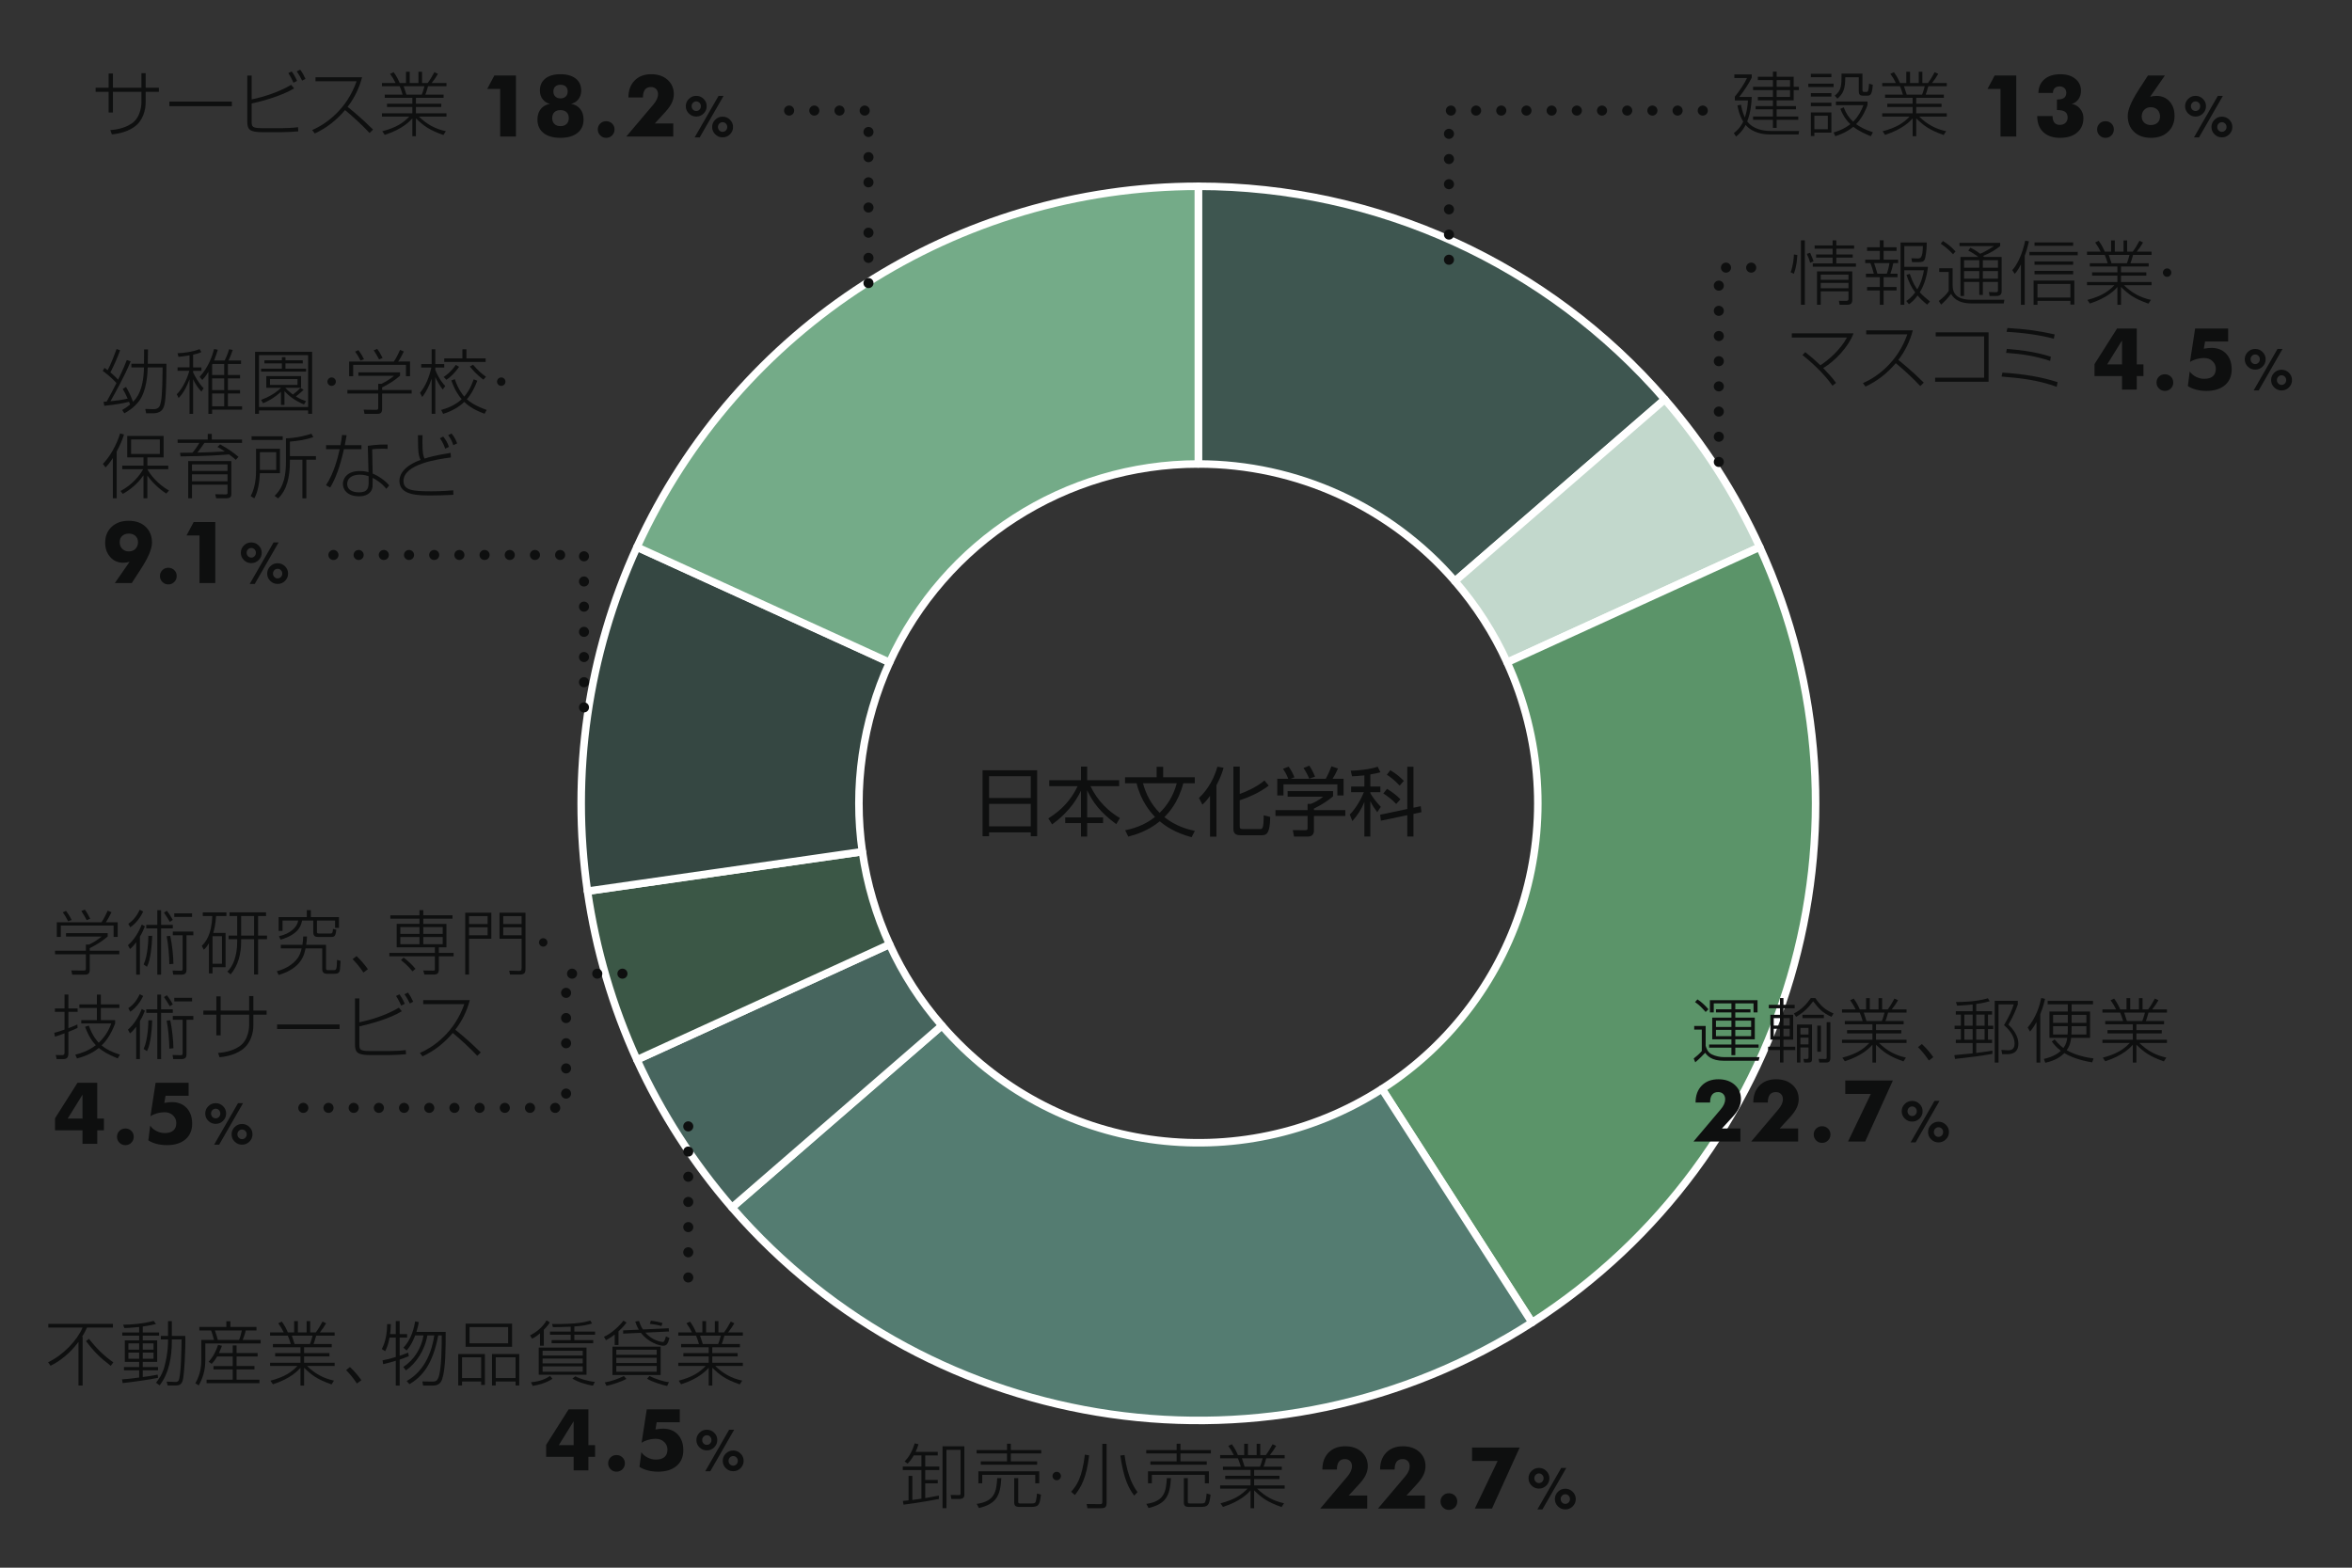 <?xml version="1.0" encoding="UTF-8" standalone="no"?>
<svg
   xmlns:dc="http://purl.org/dc/elements/1.1/"
   xmlns:cc="http://creativecommons.org/ns#"
   xmlns:rdf="http://www.w3.org/1999/02/22-rdf-syntax-ns#"
   xmlns:svg="http://www.w3.org/2000/svg"
   xmlns="http://www.w3.org/2000/svg"
   viewBox="0 0 623.623 415.748"

   xml:space="preserve"
   id="svg2"
   version="1.1"><rect x="0" y="0" width="623.623" height="415.748" fill="#333333" stroke="none"/><defs
     id="defs6"><clipPath
       id="clipPath18"
       clipPathUnits="userSpaceOnUse"><path
         id="path16"
         d="M 0,311.811 H 467.717 V 0 H 0 Z" /></clipPath></defs><g
     transform="matrix(1.333,0,0,-1.333,0,415.748)"
     id="g10"><g
       id="g12"><g
         clip-path="url(#clipPath18)"
         id="g14"><path
           id="path20"
           style="fill:#3e5650;fill-opacity:1;fill-rule:evenodd;stroke:none"
           d="m 238.359,274.826 c 35.611,0 69.482,-15.466 92.788,-42.388 l -41.754,-36.17 c -12.817,14.796 -31.437,23.312 -51.034,23.312 z" /><path
           id="path22"
           style="fill:none;stroke:#ffffff;stroke-width:1.498;stroke-linecap:butt;stroke-linejoin:round;stroke-miterlimit:10;stroke-dasharray:none;stroke-opacity:1"
           d="m 238.359,274.826 c 35.611,0 69.482,-15.466 92.788,-42.388 l -41.754,-36.17 c -12.817,14.796 -31.437,23.312 -51.034,23.312 z" /><path
           id="path24"
           style="fill:#c2d8cc;fill-opacity:1;fill-rule:evenodd;stroke:none"
           d="m 331.147,232.438 c 7.67,-8.838 14.035,-18.746 18.884,-29.391 l -50.256,-22.942 c -2.669,5.863 -6.169,11.299 -10.382,16.163 z" /><path
           id="path26"
           style="fill:none;stroke:#ffffff;stroke-width:1.498;stroke-linecap:butt;stroke-linejoin:round;stroke-miterlimit:10;stroke-dasharray:none;stroke-opacity:1"
           d="m 331.147,232.438 c 7.67,-8.838 14.035,-18.746 18.884,-29.391 l -50.256,-22.942 c -2.669,5.863 -6.169,11.299 -10.382,16.163 z" /><path
           id="path28"
           style="fill:#5b9469;fill-opacity:1;fill-rule:evenodd;stroke:none"
           d="m 350.031,203.047 c 25.37,-55.53 6.056,-121.272 -45.3,-154.27 l -29.846,46.47 c 28.238,18.16 38.841,54.312 24.89,84.858 z" /><path
           id="path30"
           style="fill:none;stroke:#ffffff;stroke-width:1.498;stroke-linecap:butt;stroke-linejoin:round;stroke-miterlimit:10;stroke-dasharray:none;stroke-opacity:1"
           d="m 350.031,203.047 c 25.37,-55.53 6.056,-121.272 -45.3,-154.27 l -29.846,46.47 c 28.238,18.16 38.841,54.312 24.89,84.858 z" /><path
           id="path32"
           style="fill:#547c71;fill-opacity:1;fill-rule:evenodd;stroke:none"
           d="m 304.731,48.777 c -51.36,-33 -119.165,-23.244 -159.135,22.877 l 41.755,36.195 c 21.987,-25.376 59.264,-30.743 87.534,-12.602 z" /><path
           id="path34"
           style="fill:none;stroke:#ffffff;stroke-width:1.498;stroke-linecap:butt;stroke-linejoin:round;stroke-miterlimit:10;stroke-dasharray:none;stroke-opacity:1"
           d="m 304.731,48.777 c -51.36,-33 -119.165,-23.244 -159.135,22.877 l 41.755,36.195 c 21.987,-25.376 59.264,-30.743 87.534,-12.602 z" /><path
           id="path36"
           style="fill:#47655e;fill-opacity:1;fill-rule:evenodd;stroke:none"
           d="m 145.596,71.654 c -7.67,8.866 -14.034,18.746 -18.903,29.393 l 50.251,22.963 c 2.674,-5.866 6.169,-11.297 10.407,-16.161 z" /><path
           id="path38"
           style="fill:none;stroke:#ffffff;stroke-width:1.498;stroke-linecap:butt;stroke-linejoin:round;stroke-miterlimit:10;stroke-dasharray:none;stroke-opacity:1"
           d="m 145.596,71.654 c -7.67,8.866 -14.034,18.746 -18.903,29.393 l 50.251,22.963 c 2.674,-5.866 6.169,-11.297 10.407,-16.161 z" /><path
           id="path40"
           style="fill:#3b5746;fill-opacity:1;fill-rule:evenodd;stroke:none"
           d="m 126.693,101.047 c -4.864,10.666 -8.169,21.943 -9.84,33.544 l 54.68,7.864 c 0.913,-6.386 2.737,-12.6 5.411,-18.445 z" /><path
           id="path42"
           style="fill:none;stroke:#ffffff;stroke-width:1.498;stroke-linecap:butt;stroke-linejoin:round;stroke-miterlimit:10;stroke-dasharray:none;stroke-opacity:1"
           d="m 126.693,101.047 c -4.864,10.666 -8.169,21.943 -9.84,33.544 l 54.68,7.864 c 0.913,-6.386 2.737,-12.6 5.411,-18.445 z" /><path
           id="path44"
           style="fill:#354742;fill-opacity:1;fill-rule:evenodd;stroke:none"
           d="m 116.853,134.591 c -3.349,23.289 0.064,47.055 9.84,68.456 l 50.251,-22.942 c -5.368,-11.774 -7.254,-24.852 -5.411,-37.65 z" /><path
           id="path46"
           style="fill:none;stroke:#ffffff;stroke-width:1.498;stroke-linecap:butt;stroke-linejoin:round;stroke-miterlimit:10;stroke-dasharray:none;stroke-opacity:1"
           d="m 116.853,134.591 c -3.349,23.289 0.064,47.055 9.84,68.456 l 50.251,-22.942 c -5.368,-11.774 -7.254,-24.852 -5.411,-37.65 z" /><path
           id="path48"
           style="fill:#74ab88;fill-opacity:1;fill-rule:evenodd;stroke:none"
           d="m 126.693,203.047 c 19.968,43.733 63.61,71.779 111.666,71.779 V 219.58 c -26.416,0 -50.422,-15.428 -61.415,-39.475 z" /><path
           id="path50"
           style="fill:none;stroke:#ffffff;stroke-width:1.498;stroke-linecap:butt;stroke-linejoin:round;stroke-miterlimit:10;stroke-dasharray:none;stroke-opacity:1"
           d="m 126.693,203.047 c 19.968,43.733 63.61,71.779 111.666,71.779 V 219.58 c -26.416,0 -50.422,-15.428 -61.415,-39.475 z" /><path
           id="path52"
           style="fill:#0e0f0f;fill-opacity:1;fill-rule:nonzero;stroke:none"
           d="m 196.732,147.49 h 8.295 v 4.47 h -8.295 z m 0,5.64 h 8.295 v 4.335 h -8.295 z m 9.571,5.52 v -13.125 h -1.275 v 0.765 h -8.296 v -0.765 h -1.29 v 13.125 z" /><path
           id="path54"
           style="fill:#0e0f0f;fill-opacity:1;fill-rule:nonzero;stroke:none"
           d="m 215.018,156.67 v 2.7 h 1.23 v -2.7 h 6.36 v -1.185 h -5.7 c 1.455,-3.06 3.69,-5.07 5.85,-6.345 l -0.72,-1.215 c -3.225,2.37 -4.621,4.305 -5.79,6.72 v -5.37 h 3.165 v -1.14 h -3.165 v -2.685 h -1.23 v 2.685 h -3.135 v 1.14 h 3.135 v 5.31 c -0.54,-1.095 -1.935,-3.96 -5.746,-6.705 l -0.75,1.185 c 2.73,1.725 4.5,3.675 5.835,6.42 h -5.654 v 1.185 z" /><path
           id="path56"
           style="fill:#0e0f0f;fill-opacity:1;fill-rule:nonzero;stroke:none"
           d="m 227.348,156.055 c 0.6,-2.19 1.65,-4.215 3.315,-5.88 1.424,1.38 2.714,3.285 3.405,5.88 z m 9.674,-10.725 c -3.419,0.915 -5.279,2.28 -6.329,3.165 -2.385,-1.965 -4.921,-2.7 -6.271,-3.045 l -0.614,1.26 c 2.685,0.54 4.5,1.515 5.94,2.655 -0.99,1.02 -2.79,3.15 -3.675,6.69 h -2.295 v 1.2 h 6.285 v 2.085 h 1.305 v -2.085 h 6.284 v -1.2 h -2.279 c -1.065,-3.945 -2.88,-5.82 -3.766,-6.735 2.401,-1.905 4.875,-2.49 6.061,-2.73 z" /><path
           id="path58"
           style="fill:#0e0f0f;fill-opacity:1;fill-rule:nonzero;stroke:none"
           d="m 252.354,155.59 c -1.831,-1.455 -4.426,-2.49 -5.762,-2.91 v -5.07 c 0,-0.54 0.076,-0.66 0.66,-0.66 h 3.301 c 0.554,0 0.795,0 0.81,2.73 l 1.289,-0.315 c -0.015,-3.645 -0.945,-3.645 -1.74,-3.645 h -4.139 c -0.585,0 -1.441,0.075 -1.441,1.245 v 12.405 h 1.26 v -5.43 c 0.961,0.33 3.256,1.26 4.92,2.67 z m -10.397,-10.155 h -1.275 v 8.115 c -0.735,-1.02 -1.078,-1.335 -1.514,-1.74 l -0.689,1.32 c 1.875,1.74 3.089,4.095 3.673,6.225 l 1.231,-0.21 c -0.166,-0.585 -0.481,-1.695 -1.426,-3.51 z" /><path
           id="path60"
           style="fill:#0e0f0f;fill-opacity:1;fill-rule:nonzero;stroke:none"
           d="m 260.422,156.97 c -0.27,0.66 -0.69,1.455 -1.139,2.13 l 1.155,0.465 c 0.615,-0.9 1.035,-1.92 1.14,-2.19 z m 3.285,-0.015 c 0.465,0.81 1.006,2.16 1.125,2.475 l 1.305,-0.435 c -0.299,-0.705 -0.674,-1.41 -1.065,-2.04 h 2.176 v -3.315 h -1.23 v 2.205 h -10.725 v -2.205 h -1.23 v 3.315 h 2.175 c -0.3,0.87 -0.795,1.62 -1.035,1.98 l 1.11,0.435 c 0.599,-0.795 0.945,-1.56 1.154,-2.13 l -0.75,-0.285 z m 1.455,-3.48 c -1.199,-1.065 -2.564,-1.83 -3.808,-2.445 v -0.315 h 6.238 v -1.155 h -6.238 v -2.956 c 0,-0.989 -0.782,-1.154 -1.231,-1.154 h -2.73 l -0.241,1.29 2.446,-0.015 c 0.465,0 0.494,0.12 0.494,0.465 v 2.37 h -6.389 v 1.155 h 6.389 v 1.245 h 0.646 c 0.344,0.135 1.545,0.63 2.43,1.425 h -7.051 v 1.11 h 9.045 z" /><path
           id="path62"
           style="fill:#0e0f0f;fill-opacity:1;fill-rule:nonzero;stroke:none"
           d="m 278.408,155.59 c -1.125,1.215 -2.099,1.875 -2.551,2.175 l 0.69,0.885 c 1.185,-0.72 1.785,-1.2 2.685,-2.115 z m -0.691,-3.66 c -0.75,0.84 -1.77,1.605 -2.565,2.1 l 0.735,0.915 c 0.886,-0.525 1.845,-1.215 2.672,-2.07 z m 4.875,-0.435 0.15,-1.185 -1.59,-0.345 v -4.5 h -1.23 v 4.245 l -5.25,-1.095 -0.149,1.185 5.399,1.14 v 8.415 h 1.23 v -8.16 z m -10.02,3.915 h 1.996 v -1.125 h -1.996 v -0.195 c 0.391,-0.705 1.096,-1.695 2.086,-2.715 l -0.705,-1.065 c -0.361,0.465 -0.885,1.155 -1.381,2.175 v -7.02 h -1.185 v 6.885 c -0.614,-1.515 -1.305,-2.58 -2.385,-3.81 l -0.523,1.305 c 1.289,1.215 2.459,3.51 2.804,4.44 h -2.535 v 1.125 h 2.639 v 2.22 c -1.364,-0.15 -1.979,-0.165 -2.459,-0.18 l -0.256,1.11 c 1.41,0.03 3.781,0.24 5.355,0.795 l 0.555,-1.11 c -0.478,-0.12 -1.064,-0.285 -2.01,-0.435 z" /><path
           id="path64"
           style="fill:#0e0f0f;fill-opacity:1;fill-rule:nonzero;stroke:none"
           d="m 28.132,297.335 h 0.84 v -2.898 h 2.632 v -0.812 h -2.632 v -2.114 c 0,-1.386 -0.448,-3.626 -2.324,-4.914 -1.68,-1.162 -3.724,-1.372 -4.396,-1.442 l -0.308,0.854 c 0.7,0.056 2.66,0.21 4.298,1.344 1.89,1.302 1.89,4.046 1.89,4.158 v 2.114 h -5.67 v -4.116 h -0.854 v 4.116 h -2.59 v 0.812 h 2.59 v 2.828 h 0.854 v -2.828 h 5.67 z" /><path
           id="path66"
           style="fill:#0e0f0f;fill-opacity:1;fill-rule:nonzero;stroke:none"
           d="M 46.122,290.769 H 33.69 v 0.91 h 12.432 z" /><path
           id="path68"
           style="fill:#0e0f0f;fill-opacity:1;fill-rule:nonzero;stroke:none"
           d="m 60.094,295.851 c -0.071,0.154 -0.532,1.092 -1.065,1.834 l 0.686,0.336 c 0.449,-0.616 0.728,-1.106 1.051,-1.82 z m -1.722,-0.42 c -0.126,0.294 -0.462,1.064 -1.022,1.918 l 0.671,0.322 c 0.42,-0.546 0.785,-1.218 1.064,-1.876 z m -8.316,1.428 v -4.746 c 2.1,0.434 5.208,1.33 7.854,2.898 l 0.588,-0.7 c -2.31,-1.456 -6.497,-2.604 -8.442,-3.01 v -3.542 c 0,-1.12 0.084,-1.372 2.296,-1.372 h 3.695 c 0.938,0 2.31,0.07 3.235,0.196 l 0.055,-0.826 c -0.812,-0.084 -2.562,-0.168 -3.387,-0.168 h -3.668 c -2.633,0 -3.094,0.518 -3.094,2.156 v 9.114 z" /><path
           id="path70"
           style="fill:#0e0f0f;fill-opacity:1;fill-rule:nonzero;stroke:none"
           d="m 62.096,286.009 c 2.758,1.204 6.888,4.13 8.834,9.716 h -8.176 v 0.798 h 9.268 c -0.56,-2.142 -1.526,-4.144 -2.884,-5.894 0.49,-0.392 2.688,-2.142 5.068,-4.522 l -0.7,-0.672 c -1.274,1.386 -3.64,3.57 -4.872,4.55 -1.652,-1.96 -3.682,-3.584 -6.02,-4.648 z" /><path
           id="path72"
           style="fill:#0e0f0f;fill-opacity:1;fill-rule:nonzero;stroke:none"
           d="m 83.894,293.065 c 0.21,0.448 0.49,1.512 0.532,1.666 h -4.13 c 0.084,-0.238 0.462,-1.4 0.546,-1.666 z m 4.298,-8.036 c -2.898,1.022 -3.962,1.862 -5.46,3.318 v -3.556 h -0.714 v 3.542 c -0.448,-0.504 -1.96,-2.156 -5.488,-3.276 l -0.49,0.714 c 2.8,0.742 4.144,1.652 5.376,2.926 H 75.97 v 0.644 h 6.048 v 1.26 h -5.04 v 0.658 h 5.04 v 1.162 H 76.53 v 0.644 h 3.556 c -0.112,0.462 -0.462,1.372 -0.588,1.666 H 75.97 v 0.644 h 2.716 c -0.308,0.644 -0.616,1.162 -1.092,1.82 l 0.7,0.336 c 0.644,-0.868 0.98,-1.61 1.204,-2.156 h 1.26 v 2.24 H 81.5 v -2.24 h 1.736 v 2.24 h 0.714 v -2.24 h 1.12 c 0.546,0.742 0.924,1.386 1.33,2.156 l 0.714,-0.336 c -0.364,-0.63 -0.728,-1.176 -1.246,-1.82 h 2.94 v -0.644 H 85.14 c -0.28,-0.994 -0.378,-1.288 -0.532,-1.666 h 3.626 v -0.644 h -5.502 v -1.162 h 5.04 v -0.658 h -5.04 v -1.26 h 6.076 v -0.644 H 83.32 c 1.582,-1.54 3.234,-2.45 5.362,-2.912 z" /><path
           id="path74"
           style="fill:#0e0f0f;fill-opacity:1;fill-rule:nonzero;stroke:none"
           d="m 102.631,284.732 h -3.14 v 9.469 h -2.578 l 1.422,2.672 h 4.296 z" /><path
           id="path76"
           style="fill:#0e0f0f;fill-opacity:1;fill-rule:nonzero;stroke:none"
           d="m 112.918,293.693 c 0,0.419 -0.127,0.746 -0.381,0.983 -0.255,0.235 -0.609,0.353 -1.06,0.353 -0.436,0 -0.779,-0.119 -1.028,-0.357 -0.25,-0.238 -0.374,-0.565 -0.374,-0.979 0,-0.423 0.127,-0.76 0.382,-1.009 0.254,-0.249 0.594,-0.373 1.02,-0.373 0.441,0 0.792,0.124 1.052,0.373 0.26,0.249 0.389,0.586 0.389,1.009 m 0.219,-5.297 c 0,0.495 -0.147,0.883 -0.442,1.165 -0.295,0.281 -0.704,0.421 -1.226,0.421 -0.511,0 -0.911,-0.14 -1.198,-0.421 -0.287,-0.282 -0.431,-0.67 -0.431,-1.165 0,-0.494 0.146,-0.884 0.439,-1.171 0.292,-0.287 0.689,-0.43 1.19,-0.43 0.522,0 0.931,0.142 1.226,0.426 0.295,0.284 0.442,0.675 0.442,1.175 m 2.938,-0.289 c 0,-1.137 -0.407,-2.028 -1.219,-2.673 -0.812,-0.645 -1.941,-0.967 -3.387,-0.967 -1.441,0 -2.562,0.321 -3.364,0.963 -0.802,0.642 -1.202,1.534 -1.202,2.677 0,0.844 0.218,1.539 0.654,2.087 0.436,0.548 1.045,0.893 1.827,1.035 -0.608,0.141 -1.092,0.453 -1.454,0.935 -0.362,0.482 -0.543,1.05 -0.543,1.705 0,1.017 0.361,1.813 1.081,2.39 0.721,0.576 1.724,0.864 3.009,0.864 1.29,0 2.3,-0.288 3.032,-0.864 0.731,-0.577 1.097,-1.373 1.097,-2.39 0,-0.655 -0.182,-1.223 -0.546,-1.705 -0.364,-0.482 -0.852,-0.794 -1.464,-0.935 0.781,-0.142 1.39,-0.487 1.825,-1.035 0.436,-0.548 0.654,-1.243 0.654,-2.087" /><path
           id="path78"
           style="fill:#0e0f0f;fill-opacity:1;fill-rule:nonzero;stroke:none"
           d="m 122.237,286.139 c 0,-0.471 -0.161,-0.868 -0.483,-1.19 -0.322,-0.321 -0.718,-0.482 -1.189,-0.482 -0.461,0 -0.852,0.162 -1.174,0.486 -0.321,0.325 -0.482,0.72 -0.482,1.186 0,0.46 0.159,0.849 0.478,1.166 0.32,0.316 0.712,0.474 1.178,0.474 0.471,0 0.867,-0.157 1.189,-0.47 0.322,-0.315 0.483,-0.705 0.483,-1.17" /><path
           id="path80"
           style="fill:#0e0f0f;fill-opacity:1;fill-rule:nonzero;stroke:none"
           d="m 134.029,293.162 c 0,-0.581 -0.128,-1.148 -0.385,-1.701 -0.258,-0.553 -0.669,-1.144 -1.236,-1.773 l -2.165,-2.362 h 3.677 v -2.594 h -9.344 l 5.407,6.385 c 0.299,0.346 0.525,0.692 0.677,1.037 0.153,0.346 0.229,0.677 0.229,0.992 0,0.429 -0.128,0.775 -0.382,1.037 -0.255,0.262 -0.594,0.393 -1.02,0.393 -0.53,0 -0.929,-0.173 -1.196,-0.519 -0.269,-0.347 -0.402,-0.867 -0.402,-1.559 h -2.891 c 0,1.405 0.411,2.527 1.231,3.366 0.821,0.839 1.924,1.259 3.309,1.259 1.342,0 2.426,-0.371 3.253,-1.112 0.825,-0.741 1.238,-1.691 1.238,-2.849" /><path
           id="path82"
           style="fill:#0e0f0f;fill-opacity:1;fill-rule:nonzero;stroke:none"
           d="m 144.654,286.622 c 0,0.267 -0.09,0.492 -0.268,0.677 -0.179,0.185 -0.398,0.277 -0.657,0.277 -0.255,0 -0.472,-0.092 -0.651,-0.277 -0.179,-0.185 -0.268,-0.41 -0.268,-0.677 0,-0.267 0.089,-0.494 0.268,-0.68 0.179,-0.187 0.396,-0.28 0.651,-0.28 0.259,0 0.478,0.093 0.657,0.28 0.178,0.186 0.268,0.413 0.268,0.68 m 1.156,0 c 0,-0.568 -0.203,-1.053 -0.61,-1.456 -0.407,-0.404 -0.897,-0.605 -1.471,-0.605 -0.57,0 -1.059,0.201 -1.465,0.605 -0.407,0.403 -0.61,0.888 -0.61,1.456 0,0.564 0.203,1.047 0.61,1.451 0.406,0.403 0.895,0.605 1.465,0.605 0.574,0 1.064,-0.202 1.471,-0.605 0.407,-0.404 0.61,-0.887 0.61,-1.451 m -1.883,6.196 -4.745,-8.257 h -1.005 l 4.75,8.257 z m -4.515,-2.056 c 0,0.264 -0.09,0.488 -0.268,0.675 -0.179,0.187 -0.398,0.28 -0.657,0.28 -0.255,0 -0.472,-0.093 -0.651,-0.28 -0.179,-0.187 -0.268,-0.411 -0.268,-0.675 0,-0.266 0.089,-0.493 0.268,-0.679 0.179,-0.187 0.396,-0.28 0.651,-0.28 0.259,0 0.478,0.093 0.657,0.28 0.178,0.186 0.268,0.413 0.268,0.679 m 1.156,0 c 0,-0.567 -0.203,-1.053 -0.61,-1.456 -0.407,-0.403 -0.897,-0.605 -1.471,-0.605 -0.57,0 -1.059,0.202 -1.466,0.605 -0.406,0.403 -0.609,0.889 -0.609,1.456 0,0.564 0.203,1.048 0.609,1.451 0.407,0.404 0.896,0.605 1.466,0.605 0.574,0 1.064,-0.201 1.471,-0.605 0.407,-0.403 0.61,-0.887 0.61,-1.451" /><path
           id="path84"
           style="fill:#0e0f0f;fill-opacity:1;fill-rule:nonzero;stroke:none"
           d="m 17.247,128.822 c -0.267,0.532 -0.728,1.33 -1.064,1.82 l 0.699,0.28 c 0.323,-0.434 0.56,-0.826 1.064,-1.806 z m -3.696,-0.224 c -0.28,0.602 -0.673,1.26 -1.065,1.778 l 0.644,0.294 c 0.56,-0.7 0.995,-1.554 1.12,-1.806 z m 9.856,-0.196 v -2.912 h -0.812 v 2.254 h -10.5 v -2.254 h -0.799 v 2.912 h 8.891 c 0.405,0.56 0.952,1.638 1.231,2.31 l 0.756,-0.308 c -0.181,-0.392 -0.686,-1.372 -1.119,-2.002 z m -1.989,-2.828 c -1.162,-0.994 -2.071,-1.553 -3.569,-2.324 v -0.504 h 5.88 v -0.714 h -5.88 v -3.094 c 0,-0.952 -0.56,-0.952 -1.148,-0.952 h -2.339 l -0.181,0.84 2.338,-0.028 c 0.461,0 0.56,0.015 0.56,0.42 v 2.814 h -6.132 v 0.714 h 6.132 v 1.218 h 0.615 c 0.728,0.336 1.737,0.924 2.52,1.597 H 13.13 v 0.685 h 8.288 z" /><path
           id="path86"
           style="fill:#0e0f0f;fill-opacity:1;fill-rule:nonzero;stroke:none"
           d="m 38.205,129.466 h -3.542 v 0.714 h 3.542 z m 0.252,-3.653 h -1.358 v -6.791 c 0,-0.461 -0.07,-1.036 -0.953,-1.036 h -1.693 l -0.126,0.812 1.638,-0.042 c 0.139,0 0.364,0 0.364,0.378 v 6.679 h -1.96 v 0.741 h 4.088 z M 33.865,125.7 c 0.364,-1.637 0.615,-4.018 0.63,-5.557 l -0.812,-0.084 c 0,1.455 -0.225,4.143 -0.532,5.571 z m -0.084,2.786 c -0.252,0.476 -0.882,1.442 -1.162,1.834 l 0.574,0.365 c 0.546,-0.687 0.924,-1.331 1.176,-1.807 z m -1.736,2.325 v -2.927 h 2.324 v -0.699 h -2.324 v -9.199 h -0.756 v 9.199 h -2.198 v 0.699 h 2.198 v 2.927 z M 30.267,125.7 c -0.014,-0.518 -0.07,-2.744 -0.532,-4.718 -0.07,-0.28 -0.182,-0.784 -0.504,-1.428 l -0.658,0.448 c 0.84,1.792 0.952,4.998 0.938,5.698 z m -1.778,4.844 c -0.504,-1.078 -1.414,-2.352 -2.576,-3.136 l -0.392,0.7 c 1.288,0.854 1.918,2.044 2.268,2.787 z m -3.038,-6.706 c 1.246,1.092 2.128,2.562 2.744,4.116 l 0.63,-0.35 c -0.252,-0.644 -0.532,-1.274 -0.994,-2.058 v -7.56 h -0.742 v 6.44 c -0.686,-0.896 -0.938,-1.106 -1.232,-1.33 z" /><path
           id="path88"
           style="fill:#0e0f0f;fill-opacity:1;fill-rule:nonzero;stroke:none"
           d="m 50.539,129.648 h -2.576 v -3.893 h 2.576 z m 2.379,0 h -1.582 v -3.892 h 1.778 v -0.714 h -1.778 v -7.028 h -0.797 v 7.028 h -2.577 v -0.574 c 0,-2.254 -0.56,-4.648 -2.086,-6.426 l -0.658,0.546 c 1.19,1.106 1.96,3.234 1.96,5.922 v 0.532 H 45.47 v 0.714 h 1.708 v 3.892 h -1.526 v 0.728 h 7.266 z m -8.764,-4.018 h -1.876 v -5.474 h 1.876 z m 0.715,0.658 v -6.818 h -2.591 v -1.245 h -0.714 v 6.019 c -0.461,-0.77 -0.713,-1.008 -1.022,-1.302 l -0.406,0.77 c 0.7,0.7 1.947,2.072 2.087,5.936 h -1.89 v 0.728 h 4.704 v -0.728 h -2.058 c -0.113,-1.722 -0.365,-2.646 -0.561,-3.36 z" /><path
           id="path90"
           style="fill:#0e0f0f;fill-opacity:1;fill-rule:nonzero;stroke:none"
           d="m 61.836,130.824 v -1.386 h 5.587 v -2.156 h -0.77 v 1.47 h -3.612 v -2.184 c 0,-0.266 0,-0.406 0.448,-0.406 h 2.099 c 0.434,0 0.602,0 0.644,0.924 l 0.673,-0.168 c -0.168,-1.218 -0.294,-1.441 -1.078,-1.441 h -2.493 c -0.56,0 -1.021,0.097 -1.021,0.979 v 2.296 h -2.227 c -0.168,-0.896 -0.601,-2.744 -4.283,-3.808 l -0.308,0.686 c 2.282,0.504 3.64,1.834 3.821,3.122 h -3.121 v -2.058 h -0.77 v 2.744 h 5.599 v 1.386 z m -6.775,-12.166 c 1.61,0.434 3.136,1.246 4.144,2.604 0.406,0.56 0.644,1.232 0.797,1.946 h -4.143 v 0.714 h 4.298 c 0.098,0.588 0.14,1.148 0.154,1.652 h 0.755 c -0.042,-0.798 -0.084,-1.204 -0.168,-1.652 h 3.949 v -4.634 c 0,-0.378 0.153,-0.406 0.42,-0.406 h 1.022 c 0.616,0 0.7,0.014 0.755,2.044 l 0.701,-0.196 c -0.015,-0.167 -0.112,-1.68 -0.126,-1.75 -0.098,-0.616 -0.35,-0.826 -1.12,-0.826 h -1.457 c -0.951,0 -0.951,0.7 -0.951,1.05 v 4.004 h -3.319 c -0.251,-1.246 -0.797,-3.934 -5.347,-5.292 z" /><path
           id="path92"
           style="fill:#0e0f0f;fill-opacity:1;fill-rule:nonzero;stroke:none"
           d="m 72.294,118.406 c -0.826,1.218 -1.399,1.876 -2.156,2.66 l 0.77,0.616 c 0.938,-0.868 1.764,-1.89 2.268,-2.618 z" /><path
           id="path94"
           style="fill:#0e0f0f;fill-opacity:1;fill-rule:nonzero;stroke:none"
           d="m 88.059,125.462 h -3.864 v -1.414 h 3.864 z m 0,1.988 h -3.864 v -1.358 h 3.864 z m -6.02,-8.805 c -0.84,1.049 -1.666,1.75 -2.283,2.225 l 0.533,0.504 c 0.615,-0.462 1.651,-1.344 2.352,-2.24 z m 1.399,6.817 H 79.63 v -1.414 h 3.808 z m 0,1.988 H 79.63 v -1.358 h 3.808 z m 0,3.361 h 0.756 v -1.023 h 5.81 v -0.672 h -5.81 V 128.08 H 88.8 v -4.662 h -1.511 v -1.105 h 2.94 v -0.673 h -2.94 v -2.702 C 87.289,118 86.617,118 86.154,118 h -1.736 l -0.224,0.813 1.876,-0.029 c 0.434,0 0.434,0.029 0.434,0.35 v 2.506 h -9.057 v 0.673 h 9.057 v 1.105 h -7.602 v 4.662 h 4.536 v 1.036 h -5.795 v 0.672 h 5.795 z" /><path
           id="path96"
           style="fill:#0e0f0f;fill-opacity:1;fill-rule:nonzero;stroke:none"
           d="m 100.099,125.813 h 3.654 v 1.596 h -3.654 z m 0,2.239 h 3.654 v 1.582 h -3.654 z m 4.423,2.254 v -11.074 c 0,-0.616 0,-1.232 -1.091,-1.232 h -1.988 l -0.154,0.771 1.876,-0.042 c 0.588,-0.015 0.588,0.237 0.588,0.671 v 5.726 h -4.396 v 5.18 z m -11.227,-4.493 h 3.696 v 1.596 h -3.696 z m 0,2.239 h 3.696 v 1.582 H 93.295 Z M 92.539,118 v 12.306 h 5.194 v -5.18 H 93.295 V 118 Z" /><path
           id="path98"
           style="fill:#0e0f0f;fill-opacity:1;fill-rule:nonzero;stroke:none"
           d="m 108.891,124.398 c 0,-0.461 -0.378,-0.84 -0.84,-0.84 -0.476,0 -0.84,0.392 -0.84,0.84 0,0.448 0.364,0.84 0.84,0.84 0.462,0 0.84,-0.378 0.84,-0.84" /><path
           id="path100"
           style="fill:#0e0f0f;fill-opacity:1;fill-rule:nonzero;stroke:none"
           d="m 14.979,102.068 c 0.938,0.224 2.45,0.644 4.087,1.876 -0.728,0.756 -1.427,1.764 -2.142,3.668 l 0.743,0.239 c 0.77,-2.143 1.624,-3.038 1.974,-3.416 1.679,1.582 2.254,3.191 2.491,3.836 h -5.964 v 0.671 h 3.108 v 2.409 h -3.485 v 0.713 h 3.485 v 1.947 h 0.785 v -1.947 h 3.682 v -0.713 h -3.682 v -2.409 h 2.841 v -0.671 c -1.022,-2.689 -2.141,-3.823 -2.688,-4.369 0.953,-0.798 2.073,-1.343 3.64,-1.834 l -0.434,-0.755 c -2.086,0.853 -3.038,1.498 -3.766,2.085 -1.61,-1.316 -3.373,-1.834 -4.34,-2.085 z m 0.448,5.321 c -0.308,-0.155 -0.784,-0.378 -1.821,-0.785 v -4.297 c 0,-1.12 -0.657,-1.12 -1.162,-1.12 h -1.175 l -0.183,0.811 1.135,-0.027 c 0.349,-0.015 0.615,0.027 0.615,0.517 v 3.823 c -0.965,-0.365 -1.385,-0.504 -1.903,-0.672 l -0.141,0.769 c 0.672,0.168 1.387,0.406 2.044,0.645 v 3.527 h -1.918 v 0.672 h 1.918 v 2.772 h 0.77 v -2.772 h 1.834 v -0.672 h -1.834 v -3.248 c 0.812,0.294 1.4,0.561 1.779,0.742 z" /><path
           id="path102"
           style="fill:#0e0f0f;fill-opacity:1;fill-rule:nonzero;stroke:none"
           d="m 38.205,112.666 h -3.542 v 0.714 h 3.542 z m 0.252,-3.653 h -1.358 v -6.79 c 0,-0.462 -0.07,-1.036 -0.953,-1.036 h -1.693 l -0.126,0.811 1.638,-0.042 c 0.139,0 0.364,0 0.364,0.378 v 6.679 h -1.96 v 0.741 h 4.088 z M 33.865,108.9 c 0.364,-1.637 0.615,-4.018 0.63,-5.557 l -0.812,-0.084 c 0,1.455 -0.225,4.143 -0.532,5.571 z m -0.084,2.787 c -0.252,0.475 -0.882,1.441 -1.162,1.834 l 0.574,0.363 c 0.546,-0.686 0.924,-1.329 1.176,-1.806 z m -1.736,2.324 v -2.927 h 2.324 v -0.699 h -2.324 v -9.198 h -0.756 v 9.198 h -2.198 v 0.699 h 2.198 v 2.927 z M 30.267,108.9 c -0.014,-0.518 -0.07,-2.744 -0.532,-4.717 -0.07,-0.281 -0.182,-0.785 -0.504,-1.429 l -0.658,0.448 c 0.84,1.792 0.952,4.998 0.938,5.698 z m -1.778,4.844 c -0.504,-1.078 -1.414,-2.351 -2.576,-3.136 l -0.392,0.701 c 1.288,0.853 1.918,2.044 2.268,2.786 z m -3.038,-6.706 c 1.246,1.092 2.128,2.563 2.744,4.116 l 0.63,-0.349 c -0.252,-0.645 -0.532,-1.275 -0.994,-2.059 v -7.559 h -0.742 v 6.439 c -0.686,-0.896 -0.938,-1.105 -1.232,-1.33 z" /><path
           id="path104"
           style="fill:#0e0f0f;fill-opacity:1;fill-rule:nonzero;stroke:none"
           d="m 49.559,113.73 h 0.84 v -2.898 h 2.632 v -0.811 h -2.632 v -2.115 c 0,-1.385 -0.448,-3.626 -2.324,-4.914 -1.68,-1.162 -3.724,-1.372 -4.396,-1.441 l -0.308,0.853 c 0.7,0.056 2.66,0.21 4.298,1.344 1.89,1.303 1.89,4.046 1.89,4.158 v 2.115 h -5.67 v -4.117 h -0.854 v 4.117 h -2.59 v 0.811 h 2.59 v 2.828 h 0.854 v -2.828 h 5.67 z" /><path
           id="path106"
           style="fill:#0e0f0f;fill-opacity:1;fill-rule:nonzero;stroke:none"
           d="M 67.548,107.164 H 55.116 v 0.91 h 12.432 z" /><path
           id="path108"
           style="fill:#0e0f0f;fill-opacity:1;fill-rule:nonzero;stroke:none"
           d="m 81.521,112.246 c -0.071,0.154 -0.533,1.092 -1.065,1.834 l 0.686,0.336 c 0.448,-0.616 0.728,-1.105 1.05,-1.819 z m -1.723,-0.42 c -0.126,0.294 -0.462,1.065 -1.022,1.918 l 0.672,0.322 c 0.42,-0.545 0.784,-1.217 1.064,-1.876 z m -8.316,1.428 v -4.745 c 2.101,0.433 5.208,1.329 7.854,2.897 l 0.588,-0.7 c -2.31,-1.456 -6.496,-2.603 -8.442,-3.01 v -3.542 c 0,-1.12 0.084,-1.372 2.296,-1.372 h 3.696 c 0.938,0 2.31,0.071 3.234,0.197 l 0.056,-0.827 c -0.812,-0.084 -2.562,-0.168 -3.388,-0.168 h -3.668 c -2.632,0 -3.094,0.518 -3.094,2.157 v 9.113 z" /><path
           id="path110"
           style="fill:#0e0f0f;fill-opacity:1;fill-rule:nonzero;stroke:none"
           d="m 83.523,102.404 c 2.758,1.204 6.888,4.13 8.834,9.716 h -8.176 v 0.798 h 9.268 c -0.56,-2.142 -1.526,-4.144 -2.884,-5.894 0.49,-0.392 2.688,-2.142 5.068,-4.522 l -0.7,-0.672 c -1.274,1.387 -3.64,3.57 -4.872,4.55 -1.652,-1.96 -3.682,-3.584 -6.02,-4.648 z" /><path
           id="path112"
           style="fill:#0e0f0f;fill-opacity:1;fill-rule:nonzero;stroke:none"
           d="m 16.409,89.344 v 4.755 l -2.947,-4.755 z m 4.265,-2.328 h -1.328 v -2.688 h -2.937 v 2.688 H 10.94 v 2.382 l 4.474,7.071 h 3.932 v -7.125 h 1.328 z" /><path
           id="path114"
           style="fill:#0e0f0f;fill-opacity:1;fill-rule:nonzero;stroke:none"
           d="m 26.603,85.734 c 0,-0.47 -0.161,-0.867 -0.483,-1.189 -0.322,-0.321 -0.718,-0.482 -1.189,-0.482 -0.46,0 -0.852,0.162 -1.173,0.486 -0.322,0.325 -0.483,0.72 -0.483,1.185 0,0.46 0.16,0.849 0.479,1.166 0.319,0.317 0.711,0.475 1.177,0.475 0.471,0 0.867,-0.157 1.189,-0.471 0.322,-0.314 0.483,-0.704 0.483,-1.17" /><path
           id="path116"
           style="fill:#0e0f0f;fill-opacity:1;fill-rule:nonzero;stroke:none"
           d="m 38.223,88.336 c 0,-1.322 -0.448,-2.365 -1.343,-3.128 -0.896,-0.764 -2.121,-1.145 -3.676,-1.145 -0.723,0 -1.406,0.083 -2.05,0.25 -0.644,0.167 -1.194,0.405 -1.65,0.713 l 0.374,2.917 c 0.293,-0.441 0.703,-0.797 1.231,-1.068 0.528,-0.271 1.077,-0.406 1.646,-0.406 0.758,0 1.332,0.169 1.724,0.509 0.392,0.338 0.588,0.836 0.588,1.494 0,0.589 -0.218,1.092 -0.654,1.51 -0.436,0.418 -1,0.627 -1.689,0.627 -0.502,0 -1.006,-0.072 -1.513,-0.216 -0.506,-0.145 -0.935,-0.338 -1.285,-0.58 l 1.027,6.656 H 37.52 V 93.891 H 32.928 L 32.685,92.46 c 0.288,0.052 0.556,0.093 0.805,0.121 0.248,0.029 0.48,0.044 0.695,0.044 1.231,0 2.211,-0.389 2.942,-1.165 0.73,-0.776 1.096,-1.818 1.096,-3.124" /><path
           id="path118"
           style="fill:#0e0f0f;fill-opacity:1;fill-rule:nonzero;stroke:none"
           d="m 49.066,86.218 c 0,0.266 -0.089,0.492 -0.268,0.677 -0.179,0.184 -0.398,0.277 -0.656,0.277 -0.256,0 -0.473,-0.093 -0.652,-0.277 -0.178,-0.185 -0.268,-0.411 -0.268,-0.677 0,-0.268 0.09,-0.494 0.268,-0.681 0.179,-0.186 0.396,-0.279 0.652,-0.279 0.258,0 0.477,0.093 0.656,0.279 0.179,0.187 0.268,0.413 0.268,0.681 m 1.156,0 c 0,-0.568 -0.203,-1.053 -0.61,-1.457 -0.406,-0.403 -0.897,-0.605 -1.47,-0.605 -0.571,0 -1.06,0.202 -1.466,0.605 -0.407,0.404 -0.61,0.889 -0.61,1.457 0,0.563 0.203,1.047 0.61,1.45 0.406,0.403 0.895,0.605 1.466,0.605 0.573,0 1.064,-0.202 1.47,-0.605 0.407,-0.403 0.61,-0.887 0.61,-1.45 m -1.883,6.196 -4.745,-8.258 h -1.005 l 4.75,8.258 z m -4.515,-2.056 c 0,0.263 -0.09,0.489 -0.268,0.675 -0.179,0.187 -0.398,0.28 -0.657,0.28 -0.255,0 -0.472,-0.093 -0.651,-0.28 -0.179,-0.186 -0.268,-0.412 -0.268,-0.675 0,-0.267 0.089,-0.494 0.268,-0.68 0.179,-0.187 0.396,-0.28 0.651,-0.28 0.259,0 0.478,0.093 0.657,0.28 0.178,0.186 0.268,0.413 0.268,0.68 m 1.156,0 c 0,-0.567 -0.204,-1.052 -0.61,-1.457 -0.407,-0.402 -0.897,-0.604 -1.471,-0.604 -0.57,0 -1.059,0.202 -1.465,0.604 -0.407,0.405 -0.61,0.89 -0.61,1.457 0,0.564 0.203,1.047 0.61,1.451 0.406,0.403 0.895,0.605 1.465,0.605 0.574,0 1.064,-0.202 1.471,-0.605 0.406,-0.404 0.61,-0.887 0.61,-1.451" /><path
           id="path120"
           style="fill:#0e0f0f;fill-opacity:1;fill-rule:nonzero;stroke:none"
           d="m 356.053,293.961 h -2.66 v -1.358 h 2.66 z m 0,2.002 h -2.66 v -1.344 h 2.66 z m -2.66,0.658 h 3.388 v -2.002 h 1.035 v -0.658 h -1.035 v -2.03 h -3.388 v -1.148 h 3.836 v -0.644 h -3.836 v -1.428 h 4.298 v -0.658 h -4.298 v -1.596 h -0.743 v 1.596 h -3.947 v 0.658 h 3.947 v 1.428 h -3.443 v 0.644 h 3.443 v 1.148 h -2.996 v 0.672 h 2.996 v 1.358 h -3.947 v 0.658 h 3.947 v 1.344 h -2.996 v 0.658 h 2.996 v 1.022 h 0.743 z m 4.466,-10.794 -0.113,-0.686 h -5.67 c -1.357,0 -3.457,0.28 -4.857,1.89 -0.155,-0.294 -0.672,-1.344 -1.905,-2.31 l -0.433,0.686 c 0.447,0.35 1.219,0.966 1.861,2.282 -0.797,1.33 -1.062,2.73 -1.146,3.22 l 0.699,0.154 c 0.084,-0.434 0.266,-1.498 0.783,-2.548 0.436,1.372 0.547,2.422 0.604,3.388 h -2.606 v 0.756 c 0.84,1.008 1.947,2.646 2.422,3.71 h -2.519 v 0.714 h 3.459 v -0.644 c -0.631,-1.26 -1.514,-2.604 -2.493,-3.836 h 2.493 c -0.043,-1.134 -0.168,-2.954 -0.897,-4.872 1.176,-1.582 3.275,-1.904 4.717,-1.904 z" /><path
           id="path122"
           style="fill:#0e0f0f;fill-opacity:1;fill-rule:nonzero;stroke:none"
           d="m 370.459,297.237 v -3.248 c 0,-0.308 0.084,-0.392 0.379,-0.392 h 0.404 c 0.238,0 0.449,0 0.533,1.652 l 0.743,-0.238 c -0.141,-1.778 -0.393,-2.156 -1.051,-2.156 h -0.883 c -0.672,0 -0.854,0.28 -0.854,0.882 v 2.786 h -2.687 c 0,-2.24 -0.379,-3.276 -1.568,-4.256 l -0.532,0.588 c 1.358,1.05 1.358,2.044 1.358,4.382 z m 1.666,-12.446 c -0.867,0.336 -2.408,1.022 -3.486,1.876 -1.371,-1.134 -2.815,-1.624 -3.584,-1.876 l -0.336,0.742 c 0.574,0.168 2.029,0.616 3.332,1.652 -1.135,1.092 -1.639,2.184 -1.988,3.038 l 0.671,0.322 c 0.45,-1.19 0.981,-2.044 1.877,-2.87 1.162,1.176 1.707,2.394 2.043,3.29 h -5.472 v 0.728 h 6.285 v -0.7 c -0.252,-0.672 -0.883,-2.38 -2.268,-3.808 0.672,-0.476 1.707,-1.092 3.346,-1.61 z m -8.555,4.074 h -2.674 v -2.688 h 2.674 z m 0.715,0.658 v -4.018 h -3.389 v -0.672 h -0.699 v 4.69 z m 0,1.246 h -4.088 v 0.686 h 4.088 z m 0,1.904 h -4.088 v 0.686 h 4.088 z m 0,3.864 h -4.088 v 0.672 h 4.088 z m 0.434,-1.96 h -5.025 v 0.672 h 5.025 z" /><path
           id="path124"
           style="fill:#0e0f0f;fill-opacity:1;fill-rule:nonzero;stroke:none"
           d="m 382.316,293.065 c 0.211,0.448 0.491,1.512 0.534,1.666 h -4.131 c 0.084,-0.238 0.463,-1.4 0.547,-1.666 z m 4.299,-8.036 c -2.898,1.022 -3.963,1.862 -5.461,3.318 v -3.556 h -0.713 v 3.542 c -0.449,-0.504 -1.961,-2.156 -5.488,-3.276 l -0.49,0.714 c 2.801,0.742 4.144,1.652 5.377,2.926 h -5.447 v 0.644 h 6.048 v 1.26 H 375.4 v 0.658 h 5.041 v 1.162 h -5.488 v 0.644 h 3.557 c -0.114,0.462 -0.463,1.372 -0.588,1.666 h -3.529 v 0.644 h 2.716 c -0.308,0.644 -0.615,1.162 -1.091,1.82 l 0.699,0.336 c 0.644,-0.868 0.98,-1.61 1.205,-2.156 h 1.26 v 2.24 h 0.742 v -2.24 h 1.734 v 2.24 h 0.715 v -2.24 h 1.119 c 0.547,0.742 0.926,1.386 1.33,2.156 l 0.715,-0.336 c -0.363,-0.63 -0.728,-1.176 -1.246,-1.82 h 2.939 v -0.644 h -3.667 c -0.28,-0.994 -0.377,-1.288 -0.532,-1.666 h 3.625 v -0.644 h -5.502 v -1.162 h 5.041 v -0.658 h -5.041 v -1.26 h 6.076 v -0.644 h -5.488 c 1.582,-1.54 3.235,-2.45 5.363,-2.912 z" /><path
           id="path126"
           style="fill:#0e0f0f;fill-opacity:1;fill-rule:nonzero;stroke:none"
           d="m 401.055,284.732 h -3.141 v 9.469 h -2.578 l 1.422,2.672 h 4.297 z" /><path
           id="path128"
           style="fill:#0e0f0f;fill-opacity:1;fill-rule:nonzero;stroke:none"
           d="m 414.41,288.408 c 0,-1.215 -0.414,-2.175 -1.242,-2.882 -0.826,-0.706 -1.959,-1.059 -3.395,-1.059 -1.425,0 -2.539,0.38 -3.343,1.139 -0.805,0.759 -1.207,1.822 -1.207,3.189 h 3.047 c 0,-0.57 0.123,-1.004 0.369,-1.303 0.244,-0.298 0.607,-0.447 1.088,-0.447 0.464,0 0.837,0.134 1.121,0.403 0.281,0.269 0.422,0.615 0.422,1.038 0,0.543 -0.166,0.931 -0.502,1.163 -0.334,0.233 -0.875,0.349 -1.623,0.349 v 2.094 c 0.668,0 1.144,0.109 1.429,0.328 0.287,0.219 0.43,0.562 0.43,1.032 0,0.363 -0.123,0.662 -0.369,0.897 -0.246,0.235 -0.563,0.352 -0.951,0.352 -0.418,0 -0.746,-0.115 -0.983,-0.344 -0.234,-0.229 -0.353,-0.547 -0.353,-0.953 h -2.891 c 0.022,1.148 0.422,2.055 1.203,2.721 0.781,0.665 1.844,0.998 3.186,0.998 1.22,0 2.207,-0.305 2.957,-0.913 0.748,-0.609 1.123,-1.397 1.123,-2.362 0,-0.646 -0.162,-1.203 -0.487,-1.673 -0.324,-0.47 -0.775,-0.794 -1.351,-0.973 0.629,-0.073 1.174,-0.377 1.633,-0.91 0.461,-0.534 0.689,-1.162 0.689,-1.884" /><path
           id="path130"
           style="fill:#0e0f0f;fill-opacity:1;fill-rule:nonzero;stroke:none"
           d="m 420.463,286.139 c 0,-0.471 -0.16,-0.868 -0.483,-1.19 -0.322,-0.321 -0.718,-0.482 -1.189,-0.482 -0.459,0 -0.852,0.162 -1.174,0.486 -0.32,0.325 -0.482,0.72 -0.482,1.186 0,0.46 0.16,0.849 0.478,1.166 0.321,0.316 0.713,0.474 1.178,0.474 0.471,0 0.867,-0.157 1.189,-0.47 0.323,-0.315 0.483,-0.705 0.483,-1.17" /><path
           id="path132"
           style="fill:#0e0f0f;fill-opacity:1;fill-rule:nonzero;stroke:none"
           d="m 429.646,288.708 c 0,0.557 -0.169,1.005 -0.511,1.344 -0.34,0.339 -0.778,0.509 -1.313,0.509 -0.541,0 -0.978,-0.174 -1.314,-0.521 -0.334,-0.347 -0.502,-0.791 -0.502,-1.332 0,-0.488 0.164,-0.893 0.494,-1.214 0.33,-0.32 0.771,-0.48 1.322,-0.48 0.551,0 0.992,0.152 1.324,0.457 0.334,0.304 0.5,0.717 0.5,1.237 m 2.891,0.139 c 0,-1.311 -0.43,-2.368 -1.285,-3.173 -0.857,-0.805 -1.99,-1.207 -3.398,-1.207 -1.411,0 -2.534,0.398 -3.372,1.195 -0.839,0.797 -1.257,1.854 -1.257,3.17 0,1.206 0.714,2.915 2.144,5.128 l 0.086,0.142 1.793,2.771 h 3.367 l -2.935,-4.235 c 0.22,0.057 0.433,0.1 0.64,0.13 0.207,0.028 0.412,0.043 0.618,0.043 1.074,0 1.943,-0.368 2.605,-1.102 0.662,-0.733 0.994,-1.688 0.994,-2.862" /><path
           id="path134"
           style="fill:#0e0f0f;fill-opacity:1;fill-rule:nonzero;stroke:none"
           d="m 442.879,286.622 c 0,0.267 -0.09,0.492 -0.268,0.677 -0.179,0.185 -0.398,0.277 -0.656,0.277 -0.256,0 -0.473,-0.092 -0.65,-0.277 -0.18,-0.185 -0.27,-0.41 -0.27,-0.677 0,-0.267 0.09,-0.494 0.27,-0.68 0.177,-0.187 0.394,-0.28 0.65,-0.28 0.258,0 0.477,0.093 0.656,0.28 0.178,0.186 0.268,0.413 0.268,0.68 m 1.156,0 c 0,-0.568 -0.203,-1.053 -0.609,-1.456 -0.406,-0.404 -0.897,-0.605 -1.471,-0.605 -0.57,0 -1.059,0.201 -1.465,0.605 -0.408,0.403 -0.611,0.888 -0.611,1.456 0,0.564 0.203,1.047 0.611,1.451 0.406,0.403 0.895,0.605 1.465,0.605 0.574,0 1.065,-0.202 1.471,-0.605 0.406,-0.404 0.609,-0.887 0.609,-1.451 m -1.883,6.196 -4.744,-8.257 h -1.006 l 4.75,8.257 z m -4.515,-2.056 c 0,0.264 -0.09,0.488 -0.268,0.675 -0.18,0.187 -0.398,0.28 -0.656,0.28 -0.256,0 -0.473,-0.093 -0.65,-0.28 -0.18,-0.187 -0.27,-0.411 -0.27,-0.675 0,-0.266 0.09,-0.493 0.27,-0.679 0.177,-0.187 0.394,-0.28 0.65,-0.28 0.258,0 0.476,0.093 0.656,0.28 0.178,0.186 0.268,0.413 0.268,0.679 m 1.156,0 c 0,-0.567 -0.203,-1.053 -0.609,-1.456 -0.407,-0.403 -0.897,-0.605 -1.471,-0.605 -0.57,0 -1.059,0.202 -1.465,0.605 -0.408,0.403 -0.611,0.889 -0.611,1.456 0,0.564 0.203,1.048 0.611,1.451 0.406,0.404 0.895,0.605 1.465,0.605 0.574,0 1.064,-0.201 1.471,-0.605 0.406,-0.403 0.609,-0.887 0.609,-1.451" /><path
           id="path136"
           style="fill:#0e0f0f;fill-opacity:1;fill-rule:nonzero;stroke:none"
           d="m 367.682,255.609 h -5.518 v -1.064 h 5.518 z m 0,1.653 h -5.518 v -1.036 h 5.518 z m 0.756,-4.998 c 0,-0.701 -0.252,-1.009 -1.051,-1.009 h -1.471 l -0.139,0.785 1.498,-0.015 c 0.364,0 0.407,0.252 0.407,0.392 v 1.513 h -5.518 v -2.675 h -0.742 v 6.637 h 7.016 z m -3.18,11.801 v -1.007 h 3.543 v -0.644 h -3.543 v -1.148 h 3.263 v -0.631 h -3.263 v -1.161 h 3.906 v -0.644 h -8.582 v 0.644 h 3.949 v 1.161 h -3.291 v 0.631 h 3.291 v 1.148 h -3.584 v 0.644 h 3.584 v 1.007 z m -5.207,-4.452 c -0.141,0.589 -0.447,1.345 -0.658,1.764 l 0.658,0.225 c 0.547,-1.247 0.631,-1.513 0.672,-1.708 z M 359,251.255 h -0.77 v 12.81 H 359 Z m -2.828,6.469 c 0.476,1.203 0.674,2.995 0.644,3.542 l 0.686,-0.113 c -0.041,-0.896 -0.152,-2.296 -0.686,-3.723 z" /><path
           id="path138"
           style="fill:#0e0f0f;fill-opacity:1;fill-rule:nonzero;stroke:none"
           d="m 383.318,251.284 c -0.923,0.756 -1.414,1.259 -1.888,1.82 -0.742,-1.022 -1.346,-1.471 -1.723,-1.736 l -0.531,0.644 c 0.363,0.238 1.008,0.672 1.777,1.694 -0.799,1.049 -1.33,2.253 -1.736,3.5 l 0.658,0.195 c 0.631,-1.903 1.162,-2.646 1.498,-3.08 0.826,1.429 1.106,2.688 1.316,3.794 h -3.906 v -6.873 h -0.742 v 12.404 h 5.207 c 0.016,-1.415 -0.223,-3.024 -0.434,-3.431 -0.222,-0.405 -0.517,-0.476 -1.259,-0.476 h -1.233 l -0.125,0.77 1.246,-0.042 c 0.602,-0.013 0.995,0.168 1.036,2.465 h -3.696 v -4.131 h 4.703 c -0.195,-1.778 -0.685,-3.542 -1.623,-5.068 0.588,-0.657 1.317,-1.246 2.03,-1.834 z m -8.021,6.146 c 0.141,0.279 0.476,1.553 0.531,2.113 h -3.051 c 0.098,-0.266 0.588,-1.819 0.659,-2.113 z m -0.631,6.65 v -1.387 h 2.576 v -0.714 h -2.576 v -1.75 h 2.885 v -0.686 H 376.6 c -0.141,-0.742 -0.393,-1.582 -0.588,-2.113 h 1.427 v -0.686 h -2.773 v -1.96 h 2.576 v -0.686 h -2.576 v -2.856 h -0.756 v 2.856 h -2.533 v 0.686 h 2.533 v 1.96 h -2.758 v 0.686 h 1.569 c -0.141,0.615 -0.477,1.624 -0.672,2.113 h -1.035 v 0.686 h 2.896 v 1.75 h -2.533 v 0.714 h 2.533 v 1.387 z" /><path
           id="path140"
           style="fill:#0e0f0f;fill-opacity:1;fill-rule:nonzero;stroke:none"
           d="m 397.418,257.961 h -3.012 v -1.512 h 3.012 z m 0,2.17 h -3.012 v -1.498 h 3.012 z m -3.725,-2.17 h -3.023 v -1.512 h 3.023 z m 0,2.17 h -3.023 v -1.498 h 3.023 z m 4.452,0.63 v -6.789 c 0,-0.294 0,-0.967 -1.049,-0.967 h -1.344 l -0.141,0.785 1.33,-0.042 c 0.461,-0.015 0.477,0.153 0.477,0.434 v 1.61 h -3.012 v -2.577 h -0.713 v 2.577 h -3.023 v -2.787 h -0.715 v 7.756 h 3.557 c -0.813,0.616 -1.317,0.925 -2.002,1.275 l 0.42,0.573 c 0.293,-0.14 0.965,-0.462 1.945,-1.204 0.238,0.098 1.387,0.602 2.744,1.527 h -6.859 v 0.644 h 8.092 v -0.644 c -0.756,-0.602 -1.793,-1.33 -3.416,-1.96 0.084,-0.071 0.111,-0.098 0.252,-0.211 z m -9.661,0.547 c -0.826,0.867 -1.498,1.442 -2.449,2.099 l 0.434,0.532 c 0.853,-0.518 1.611,-1.106 2.506,-2.071 z m -0.084,-2.787 v -3.443 c 0,-2.254 1.723,-2.828 3.752,-2.828 h 6.539 l -0.127,-0.729 h -6.396 c -2.969,0 -3.781,1.387 -4.074,1.904 -0.672,-0.882 -1.26,-1.497 -1.989,-2.141 l -0.462,0.728 c 0.785,0.601 1.498,1.245 1.974,1.988 v 3.779 h -1.89 v 0.742 z" /><path
           id="path142"
           style="fill:#0e0f0f;fill-opacity:1;fill-rule:nonzero;stroke:none"
           d="m 411.822,255.399 h -6.553 v -2.702 h 6.553 z m 0.547,1.918 h -7.688 v 0.672 h 7.688 z m 0,1.905 h -7.688 v 0.658 h 7.688 z m 0,3.765 h -7.688 v 0.672 h 7.688 z m 0.236,-11.69 h -0.783 v 0.728 h -6.552 v -0.783 h -0.77 v 4.829 h 8.105 z m 0.674,9.801 h -9.605 v 0.672 h 9.605 z m -10.543,-9.856 h -0.756 v 8.035 c -0.56,-1.091 -0.91,-1.511 -1.232,-1.876 l -0.49,0.743 c 1.092,1.204 2.031,3.332 2.576,5.879 l 0.742,-0.153 c -0.209,-0.896 -0.433,-1.765 -0.84,-2.87 z" /><path
           id="path144"
           style="fill:#0e0f0f;fill-opacity:1;fill-rule:nonzero;stroke:none"
           d="m 423.051,259.516 c 0.209,0.447 0.49,1.511 0.531,1.666 h -4.129 c 0.084,-0.239 0.461,-1.401 0.545,-1.666 z m 4.297,-8.037 c -2.897,1.022 -3.961,1.862 -5.459,3.318 v -3.555 h -0.715 v 3.542 c -0.447,-0.505 -1.959,-2.157 -5.486,-3.277 l -0.491,0.715 c 2.799,0.741 4.143,1.652 5.375,2.925 h -5.445 v 0.645 h 6.047 v 1.259 h -5.039 v 0.658 h 5.039 v 1.163 h -5.486 v 0.644 h 3.554 c -0.111,0.462 -0.461,1.372 -0.588,1.666 h -3.527 v 0.644 h 2.715 c -0.307,0.643 -0.615,1.161 -1.092,1.82 l 0.701,0.335 c 0.643,-0.868 0.979,-1.609 1.203,-2.155 h 1.26 v 2.239 h 0.742 v -2.239 h 1.737 v 2.239 h 0.714 v -2.239 h 1.12 c 0.546,0.741 0.923,1.385 1.33,2.155 l 0.714,-0.335 c -0.365,-0.63 -0.728,-1.177 -1.246,-1.82 h 2.94 v -0.644 h -3.668 c -0.281,-0.994 -0.379,-1.288 -0.533,-1.666 h 3.627 v -0.644 h -5.502 v -1.163 h 5.039 v -0.658 h -5.039 v -1.259 h 6.076 v -0.645 h -5.488 c 1.582,-1.54 3.234,-2.45 5.361,-2.912 z" /><path
           id="path146"
           style="fill:#0e0f0f;fill-opacity:1;fill-rule:nonzero;stroke:none"
           d="m 431.898,257.653 c 0,-0.462 -0.377,-0.84 -0.839,-0.84 -0.475,0 -0.84,0.393 -0.84,0.84 0,0.449 0.365,0.841 0.84,0.841 0.462,0 0.839,-0.379 0.839,-0.841" /><path
           id="path148"
           style="fill:#0e0f0f;fill-opacity:1;fill-rule:nonzero;stroke:none"
           d="m 364.502,235.156 c -1.875,2.646 -4.408,4.844 -5.977,6.104 l 0.559,0.573 c 1.246,-0.979 1.834,-1.511 3.012,-2.617 1.609,1.05 3.974,3.08 5.277,5.515 H 356.41 v 0.841 h 12.279 c -0.966,-2.591 -3.584,-5.447 -6.035,-6.916 1.135,-1.177 1.709,-1.792 2.549,-2.94 z" /><path
           id="path150"
           style="fill:#0e0f0f;fill-opacity:1;fill-rule:nonzero;stroke:none"
           d="m 370.551,235.66 c 2.758,1.204 6.888,4.13 8.834,9.715 h -8.176 v 0.799 h 9.268 c -0.559,-2.142 -1.526,-4.144 -2.883,-5.894 0.49,-0.392 2.687,-2.142 5.066,-4.522 l -0.699,-0.672 c -1.273,1.386 -3.641,3.57 -4.871,4.55 -1.652,-1.96 -3.684,-3.584 -6.022,-4.648 z" /><path
           id="path152"
           style="fill:#0e0f0f;fill-opacity:1;fill-rule:nonzero;stroke:none"
           d="m 395.541,245.768 v -9.829 h -10.627 v 0.812 h 9.744 v 8.219 h -9.631 v 0.798 z" /><path
           id="path154"
           style="fill:#0e0f0f;fill-opacity:1;fill-rule:nonzero;stroke:none"
           d="m 408.52,244.494 c -2.674,0.756 -6.497,1.246 -9.395,1.372 l 0.168,0.77 c 3.822,-0.224 6.146,-0.56 9.395,-1.274 z m -0.729,-4.411 c -2.939,0.995 -5.641,1.387 -8.764,1.611 l 0.155,0.784 c 3.234,-0.266 5.781,-0.63 8.75,-1.554 z m 1.303,-5.151 c -3.682,1.33 -6.944,1.722 -10.963,2.044 l 0.168,0.784 c 4.369,-0.294 7.742,-0.854 10.976,-1.905 z" /><path
           id="path156"
           style="fill:#0e0f0f;fill-opacity:1;fill-rule:nonzero;stroke:none"
           d="m 422.088,239.399 v 4.755 l -2.947,-4.755 z m 4.266,-2.328 h -1.329 v -2.688 h -2.937 v 2.688 h -5.469 v 2.383 l 4.475,7.07 h 3.931 v -7.125 h 1.329 z" /><path
           id="path158"
           style="fill:#0e0f0f;fill-opacity:1;fill-rule:nonzero;stroke:none"
           d="m 432.281,235.79 c 0,-0.472 -0.162,-0.868 -0.482,-1.189 -0.322,-0.322 -0.719,-0.483 -1.19,-0.483 -0.461,0 -0.851,0.162 -1.173,0.486 -0.323,0.325 -0.483,0.72 -0.483,1.186 0,0.46 0.158,0.849 0.479,1.165 0.318,0.316 0.711,0.475 1.177,0.475 0.471,0 0.868,-0.157 1.19,-0.471 0.32,-0.313 0.482,-0.704 0.482,-1.169" /><path
           id="path160"
           style="fill:#0e0f0f;fill-opacity:1;fill-rule:nonzero;stroke:none"
           d="m 443.902,238.391 c 0,-1.322 -0.447,-2.365 -1.343,-3.128 -0.895,-0.764 -2.121,-1.145 -3.676,-1.145 -0.723,0 -1.406,0.083 -2.051,0.25 -0.643,0.168 -1.193,0.405 -1.648,0.714 l 0.373,2.917 c 0.293,-0.442 0.703,-0.798 1.23,-1.069 0.529,-0.271 1.076,-0.406 1.647,-0.406 0.757,0 1.332,0.169 1.724,0.508 0.391,0.34 0.588,0.838 0.588,1.495 0,0.589 -0.219,1.093 -0.654,1.511 -0.438,0.418 -1,0.627 -1.69,0.627 -0.502,0 -1.006,-0.073 -1.511,-0.218 -0.508,-0.144 -0.936,-0.338 -1.286,-0.579 l 1.026,6.656 h 6.568 v -2.578 h -4.594 l -0.242,-1.431 c 0.289,0.052 0.557,0.093 0.805,0.122 0.25,0.029 0.48,0.043 0.695,0.043 1.231,0 2.213,-0.388 2.944,-1.164 0.73,-0.777 1.095,-1.819 1.095,-3.125" /><path
           id="path162"
           style="fill:#0e0f0f;fill-opacity:1;fill-rule:nonzero;stroke:none"
           d="m 454.744,236.272 c 0,0.268 -0.09,0.493 -0.267,0.678 -0.18,0.185 -0.399,0.277 -0.657,0.277 -0.256,0 -0.472,-0.092 -0.65,-0.277 -0.18,-0.185 -0.27,-0.41 -0.27,-0.678 0,-0.266 0.09,-0.493 0.27,-0.679 0.178,-0.187 0.394,-0.28 0.65,-0.28 0.258,0 0.477,0.093 0.657,0.28 0.177,0.186 0.267,0.413 0.267,0.679 m 1.156,0 c 0,-0.567 -0.203,-1.052 -0.609,-1.456 -0.406,-0.403 -0.896,-0.605 -1.471,-0.605 -0.57,0 -1.058,0.202 -1.465,0.605 -0.408,0.404 -0.611,0.889 -0.611,1.456 0,0.564 0.203,1.048 0.611,1.452 0.407,0.403 0.895,0.605 1.465,0.605 0.575,0 1.065,-0.202 1.471,-0.605 0.406,-0.404 0.609,-0.888 0.609,-1.452 m -1.882,6.197 -4.745,-8.258 h -1.005 l 4.75,8.258 z m -4.516,-2.056 c 0,0.264 -0.09,0.488 -0.268,0.675 -0.179,0.186 -0.398,0.28 -0.656,0.28 -0.256,0 -0.473,-0.094 -0.65,-0.28 -0.18,-0.187 -0.27,-0.411 -0.27,-0.675 0,-0.267 0.09,-0.493 0.27,-0.68 0.177,-0.186 0.394,-0.279 0.65,-0.279 0.258,0 0.477,0.093 0.656,0.279 0.178,0.187 0.268,0.413 0.268,0.68 m 1.156,0 c 0,-0.567 -0.203,-1.053 -0.609,-1.456 -0.406,-0.403 -0.897,-0.605 -1.471,-0.605 -0.57,0 -1.058,0.202 -1.465,0.605 -0.408,0.403 -0.611,0.889 -0.611,1.456 0,0.564 0.203,1.048 0.611,1.451 0.407,0.404 0.895,0.605 1.465,0.605 0.574,0 1.065,-0.201 1.471,-0.605 0.406,-0.403 0.609,-0.887 0.609,-1.451" /><path
           id="path164"
           style="fill:#0e0f0f;fill-opacity:1;fill-rule:nonzero;stroke:none"
           d="m 348.318,106.997 h -3.15 v -1.26 h 3.15 z m 0,1.834 h -3.15 v -1.26 h 3.15 z m -3.92,-1.834 h -3.08 v -1.26 h 3.08 z m 0,1.834 h -3.08 v -1.26 h 3.08 z m 5.403,-5.376 h -4.633 v -1.498 h -0.77 v 1.498 h -4.439 v 0.63 h 4.439 v 1.036 h -3.822 v 4.312 h 3.822 v 1.036 h -3.08 v 0.63 h 3.08 v 1.162 h -3.515 v -1.792 h -0.77 v 2.436 h 9.479 v -2.436 h -0.799 v 1.792 h -3.625 v -1.162 h 3.023 v -0.63 h -3.023 v -1.036 h 3.877 v -4.312 h -3.877 v -1.036 h 4.633 z m -10.528,7.098 c -0.88,0.98 -1.216,1.344 -2.113,1.974 l 0.477,0.532 c 0.74,-0.448 1.455,-1.12 2.183,-1.96 z m 0,-2.772 v -3.962 c 0.127,-0.434 0.366,-1.274 1.206,-1.694 0.769,-0.378 1.72,-0.546 2.308,-0.546 h 7.211 l -0.197,-0.727 h -6.944 c -2.462,0 -3.261,1.021 -3.681,1.582 -0.196,-0.211 -1.26,-1.317 -1.975,-1.891 l -0.306,0.756 c 0.558,0.42 1.175,0.98 1.609,1.484 v 4.27 h -1.512 v 0.728 z" /><path
           id="path166"
           style="fill:#0e0f0f;fill-opacity:1;fill-rule:nonzero;stroke:none"
           d="m 364.082,108.523 v -7.154 c 0,-0.868 -0.574,-0.868 -0.853,-0.868 h -1.344 l -0.155,0.728 1.358,-0.028 c 0.252,0 0.252,0.182 0.252,0.322 v 7 z m -1.877,-5.879 h -0.727 v 5.193 h 0.727 z m 0.574,6.691 h -4.256 v 0.658 h 4.256 z m -3.05,-3.892 h -1.611 v -1.33 h 1.611 z m 0,1.946 h -1.611 v -1.315 h 1.611 z m 0.699,-6.188 c 0,-0.616 -0.239,-0.7 -0.826,-0.7 h -0.743 l -0.138,0.728 0.658,-0.028 c 0.336,-0.013 0.35,0.224 0.35,0.35 v 1.946 h -1.612 v -2.996 h -0.685 v 7.561 h 2.996 z m -3.612,9.058 c 1.485,0.742 2.479,1.792 3.373,3.066 h 0.897 c 1.078,-1.568 1.932,-2.324 3.627,-3.066 l -0.422,-0.672 c -1.834,0.868 -2.393,1.498 -3.639,3.094 -0.937,-1.274 -1.877,-2.198 -3.388,-3.094 z m -0.826,-3.038 h -1.246 v -1.512 h 1.246 z m 0,2.114 h -1.246 v -1.483 h 1.246 z m -1.931,-2.114 h -1.246 v -1.512 h 1.246 z m 0,2.114 h -1.246 v -1.483 h 1.246 z m 0,2.646 v 1.344 h 0.685 v -1.344 h 2.24 v -0.686 h -2.24 v -1.302 h 1.932 v -4.942 h -1.932 v -1.4 h 2.352 v -0.672 h -2.352 v -2.478 h -0.685 v 2.478 h -2.368 v 0.672 h 2.368 v 1.4 h -1.918 v 4.942 h 1.918 v 1.302 h -2.227 v 0.686 z" /><path
           id="path168"
           style="fill:#0e0f0f;fill-opacity:1;fill-rule:nonzero;stroke:none"
           d="m 374.316,108.761 c 0.209,0.448 0.491,1.512 0.532,1.666 h -4.129 c 0.084,-0.238 0.461,-1.4 0.545,-1.666 z m 4.297,-8.035 c -2.896,1.021 -3.961,1.861 -5.459,3.317 v -3.556 h -0.715 v 3.542 c -0.447,-0.504 -1.959,-2.156 -5.486,-3.276 l -0.49,0.714 c 2.799,0.742 4.142,1.652 5.375,2.927 h -5.445 v 0.643 h 6.046 v 1.26 H 367.4 v 0.658 h 5.039 v 1.162 h -5.486 v 0.644 h 3.555 c -0.112,0.462 -0.461,1.372 -0.588,1.666 h -3.527 v 0.644 h 2.714 c -0.306,0.644 -0.615,1.162 -1.091,1.82 l 0.701,0.336 c 0.642,-0.868 0.978,-1.61 1.203,-2.156 h 1.26 v 2.241 h 0.742 v -2.241 h 1.736 v 2.241 h 0.715 v -2.241 h 1.119 c 0.547,0.742 0.924,1.386 1.33,2.156 l 0.715,-0.336 c -0.365,-0.63 -0.728,-1.176 -1.246,-1.82 h 2.939 v -0.644 h -3.667 c -0.282,-0.994 -0.379,-1.288 -0.534,-1.666 h 3.627 v -0.644 h -5.502 v -1.162 h 5.039 v -0.658 h -5.039 v -1.26 h 6.076 v -0.643 h -5.488 c 1.582,-1.54 3.235,-2.451 5.362,-2.913 z" /><path
           id="path170"
           style="fill:#0e0f0f;fill-opacity:1;fill-rule:nonzero;stroke:none"
           d="m 383.668,100.907 c -0.826,1.218 -1.4,1.876 -2.156,2.66 l 0.769,0.616 c 0.938,-0.868 1.764,-1.89 2.268,-2.618 z" /><path
           id="path172"
           style="fill:#0e0f0f;fill-opacity:1;fill-rule:nonzero;stroke:none"
           d="m 401.363,112.065 c -0.322,-0.924 -0.812,-2.198 -1.875,-4.032 1.819,-1.666 1.987,-3.192 1.987,-3.794 0,-2.002 -1.596,-2.072 -2.198,-2.072 h -1.021 l -0.168,0.84 1.203,-0.069 c 0.729,-0.042 1.428,0.181 1.428,1.301 0,0.658 -0.209,2.086 -2.1,3.697 1.008,1.721 1.582,2.967 1.932,4.129 h -3.024 v -11.578 h -0.756 v 12.292 h 4.592 z m -6.607,-4.914 h -1.666 v -2.114 h 1.666 z m 0,2.884 h -1.666 v -2.212 h 1.666 z m -2.381,-2.884 h -1.652 v -2.114 h 1.652 z m 0,2.884 h -1.652 v -2.212 h 1.652 z m 0.715,0.672 h 3.15 v -0.672 h -0.812 v -2.212 h 1.051 v -0.672 h -1.051 v -2.114 h 0.812 v -0.658 h -3.15 v -1.974 c 1.693,0.197 2.715,0.378 3.219,0.462 v -0.644 c -2.184,-0.392 -4.452,-0.686 -7.434,-1.008 l -0.139,0.756 c 1.19,0.098 1.442,0.126 3.639,0.35 v 2.058 h -3.346 v 0.658 h 1.008 v 2.114 h -1.246 v 0.672 h 1.246 v 2.212 h -1.008 v 0.672 h 3.346 v 1.344 c -1.398,-0.168 -2.576,-0.21 -3.094,-0.238 l -0.224,0.728 c 0.798,0 3.935,0 6.357,0.742 l 0.35,-0.588 c -0.616,-0.182 -1.33,-0.364 -2.674,-0.546 z" /><path
           id="path174"
           style="fill:#0e0f0f;fill-opacity:1;fill-rule:nonzero;stroke:none"
           d="M 412.061,108.383 H 415 v 1.597 h -2.939 z m 0,-0.896 c 0,-0.378 0,-0.77 -0.043,-1.414 H 415 v 1.666 h -2.939 z m -0.756,0.252 h -2.928 v -1.666 h 2.885 c 0.043,0.504 0.043,0.98 0.043,1.414 z m 0,2.24 h -2.928 v -1.597 h 2.928 z m 4.843,-9.45 c -1.162,0.197 -3.584,0.672 -5.531,1.848 -0.783,-0.798 -1.972,-1.54 -3.793,-1.918 l -0.281,0.756 c 1.975,0.434 2.969,1.232 3.375,1.624 -0.883,0.672 -1.428,1.344 -1.793,1.834 l 0.561,0.434 c 0.853,-1.092 1.625,-1.624 1.75,-1.708 0.617,0.854 0.701,1.54 0.755,2.002 h -3.541 v 5.25 h 3.655 v 1.428 h -4.006 v 0.686 h 9.017 v -0.686 h -4.255 v -1.428 h 3.668 v -5.25 h -3.768 c -0.068,-0.574 -0.168,-1.47 -0.867,-2.436 0.994,-0.602 2.771,-1.33 5.334,-1.652 z m -10.318,-0.042 h -0.756 v 8.064 c -0.211,-0.405 -0.617,-1.106 -1.275,-1.89 l -0.475,0.798 c 1.791,2.128 2.436,4.606 2.701,5.88 l 0.756,-0.182 c -0.111,-0.462 -0.377,-1.637 -0.951,-3.024 z" /><path
           id="path176"
           style="fill:#0e0f0f;fill-opacity:1;fill-rule:nonzero;stroke:none"
           d="m 426.115,108.761 c 0.211,0.448 0.49,1.512 0.533,1.666 h -4.13 c 0.084,-0.238 0.462,-1.4 0.546,-1.666 z m 4.299,-8.035 c -2.898,1.021 -3.963,1.861 -5.461,3.317 v -3.556 h -0.713 v 3.542 c -0.449,-0.504 -1.961,-2.156 -5.488,-3.276 l -0.49,0.714 c 2.801,0.742 4.144,1.652 5.377,2.927 h -5.448 v 0.643 h 6.049 v 1.26 h -5.041 v 0.658 h 5.041 v 1.162 h -5.488 v 0.644 h 3.557 c -0.114,0.462 -0.463,1.372 -0.588,1.666 h -3.53 v 0.644 h 2.717 c -0.308,0.644 -0.617,1.162 -1.092,1.82 l 0.7,0.336 c 0.644,-0.868 0.98,-1.61 1.205,-2.156 h 1.259 v 2.241 h 0.743 v -2.241 h 1.734 v 2.241 h 0.715 v -2.241 h 1.119 c 0.547,0.742 0.926,1.386 1.33,2.156 l 0.715,-0.336 c -0.363,-0.63 -0.729,-1.176 -1.246,-1.82 h 2.939 v -0.644 h -3.668 c -0.279,-0.994 -0.377,-1.288 -0.531,-1.666 h 3.625 v -0.644 h -5.502 v -1.162 h 5.041 v -0.658 h -5.041 v -1.26 h 6.076 v -0.643 h -5.488 c 1.582,-1.54 3.234,-2.451 5.363,-2.913 z" /><path
           id="path178"
           style="fill:#0e0f0f;fill-opacity:1;fill-rule:nonzero;stroke:none"
           d="m 346.295,93.209 c 0,-0.582 -0.129,-1.148 -0.387,-1.701 -0.256,-0.553 -0.668,-1.144 -1.234,-1.773 l -2.166,-2.362 h 3.678 v -2.594 h -9.344 l 5.406,6.385 c 0.299,0.346 0.525,0.691 0.678,1.037 0.152,0.346 0.228,0.677 0.228,0.991 0,0.43 -0.129,0.776 -0.383,1.038 -0.253,0.262 -0.593,0.393 -1.019,0.393 -0.529,0 -0.93,-0.174 -1.197,-0.519 -0.268,-0.347 -0.401,-0.867 -0.401,-1.559 h -2.89 c 0,1.405 0.41,2.527 1.23,3.366 0.82,0.839 1.924,1.259 3.309,1.259 1.342,0 2.426,-0.371 3.252,-1.112 0.826,-0.742 1.24,-1.691 1.24,-2.849" /><path
           id="path180"
           style="fill:#0e0f0f;fill-opacity:1;fill-rule:nonzero;stroke:none"
           d="m 357.775,93.209 c 0,-0.582 -0.129,-1.148 -0.386,-1.701 -0.256,-0.553 -0.668,-1.144 -1.235,-1.773 l -2.166,-2.362 h 3.678 v -2.594 h -9.344 l 5.407,6.385 c 0.298,0.346 0.525,0.691 0.677,1.037 0.153,0.346 0.229,0.677 0.229,0.991 0,0.43 -0.129,0.776 -0.383,1.038 -0.254,0.262 -0.594,0.393 -1.02,0.393 -0.529,0 -0.929,-0.174 -1.197,-0.519 -0.267,-0.347 -0.4,-0.867 -0.4,-1.559 h -2.891 c 0,1.405 0.41,2.527 1.231,3.366 0.82,0.839 1.923,1.259 3.308,1.259 1.342,0 2.426,-0.371 3.252,-1.112 0.826,-0.742 1.24,-1.691 1.24,-2.849" /><path
           id="path182"
           style="fill:#0e0f0f;fill-opacity:1;fill-rule:nonzero;stroke:none"
           d="m 364.094,86.186 c 0,-0.471 -0.162,-0.868 -0.485,-1.19 -0.32,-0.321 -0.716,-0.482 -1.187,-0.482 -0.461,0 -0.852,0.162 -1.174,0.486 -0.322,0.324 -0.482,0.72 -0.482,1.186 0,0.46 0.158,0.849 0.478,1.166 0.319,0.316 0.711,0.474 1.178,0.474 0.471,0 0.867,-0.157 1.187,-0.471 0.323,-0.314 0.485,-0.704 0.485,-1.169" /><path
           id="path184"
           style="fill:#0e0f0f;fill-opacity:1;fill-rule:nonzero;stroke:none"
           d="m 376.51,96.92 -5.508,-12.141 h -3.414 l 4.539,9.469 h -5.086 v 2.672 z" /><path
           id="path186"
           style="fill:#0e0f0f;fill-opacity:1;fill-rule:nonzero;stroke:none"
           d="m 386.51,86.669 c 0,0.267 -0.09,0.492 -0.27,0.677 -0.177,0.184 -0.396,0.277 -0.656,0.277 -0.254,0 -0.473,-0.093 -0.65,-0.277 -0.18,-0.185 -0.268,-0.41 -0.268,-0.677 0,-0.268 0.088,-0.494 0.268,-0.681 0.177,-0.186 0.396,-0.279 0.65,-0.279 0.26,0 0.479,0.093 0.656,0.279 0.18,0.187 0.27,0.413 0.27,0.681 m 1.156,0 c 0,-0.567 -0.203,-1.054 -0.611,-1.456 -0.407,-0.404 -0.897,-0.606 -1.471,-0.606 -0.57,0 -1.059,0.202 -1.465,0.606 -0.406,0.402 -0.609,0.889 -0.609,1.456 0,0.563 0.203,1.047 0.609,1.45 0.406,0.403 0.895,0.606 1.465,0.606 0.574,0 1.064,-0.203 1.471,-0.606 0.408,-0.403 0.611,-0.887 0.611,-1.45 m -1.883,6.196 -4.746,-8.258 h -1.004 l 4.75,8.258 z m -4.515,-2.055 c 0,0.262 -0.09,0.488 -0.27,0.674 -0.178,0.186 -0.396,0.28 -0.656,0.28 -0.254,0 -0.473,-0.094 -0.651,-0.28 -0.179,-0.186 -0.267,-0.412 -0.267,-0.674 0,-0.268 0.088,-0.495 0.267,-0.681 0.178,-0.187 0.397,-0.279 0.651,-0.279 0.26,0 0.478,0.092 0.656,0.279 0.18,0.186 0.27,0.413 0.27,0.681 m 1.156,0 c 0,-0.568 -0.203,-1.054 -0.611,-1.456 -0.407,-0.405 -0.897,-0.606 -1.471,-0.606 -0.571,0 -1.059,0.201 -1.465,0.606 -0.406,0.402 -0.609,0.888 -0.609,1.456 0,0.563 0.203,1.046 0.609,1.45 0.406,0.403 0.894,0.605 1.465,0.605 0.574,0 1.064,-0.202 1.471,-0.605 0.408,-0.404 0.611,-0.887 0.611,-1.45" /><path
           id="path188"
           style="fill:#0e0f0f;fill-opacity:1;fill-rule:nonzero;stroke:none"
           d="m 26.134,238.8 v 0.714 h 2.506 l 0.028,2.856 h 0.77 l -0.042,-2.856 h 3.71 c -0.028,-7.378 -0.336,-8.26 -0.686,-8.904 -0.336,-0.631 -1.008,-0.952 -2.114,-0.952 h -1.232 l -0.182,0.868 1.582,-0.042 c 1.092,-0.028 1.302,0.602 1.4,0.938 0.21,0.756 0.434,1.596 0.476,7.378 h -2.968 c -0.028,-1.344 -0.238,-4.718 -1.694,-6.664 -1.106,-1.47 -2.464,-2.198 -2.954,-2.478 l -0.434,0.658 c 0.49,0.294 0.966,0.588 1.568,1.092 -0.168,0.42 -0.182,0.462 -0.21,0.546 -0.91,-0.238 -2.38,-0.546 -4.914,-0.798 l -0.14,0.798 c 0.252,0.014 0.364,0.027 0.616,0.042 1.148,2.1 1.386,2.562 1.862,3.527 0.042,0.099 0.056,0.127 0.084,0.169 -1.064,1.162 -2.128,1.96 -2.73,2.408 l 0.35,0.602 c 0.196,-0.14 0.238,-0.168 0.63,-0.462 0.644,1.204 1.316,2.954 1.778,4.214 l 0.7,-0.252 c -0.644,-1.764 -1.106,-2.744 -1.932,-4.396 0.84,-0.714 1.316,-1.232 1.526,-1.456 1.022,2.072 1.512,3.332 1.736,3.92 l 0.77,-0.28 c -1.33,-3.15 -2.898,-5.922 -4.018,-7.924 1.204,0.112 2.226,0.252 3.416,0.517 -0.378,0.841 -0.49,1.093 -0.98,1.933 l 0.658,0.392 c 0.504,-0.854 0.91,-1.652 1.386,-2.954 0.672,0.686 2.086,2.128 2.184,6.846 z" /><path
           id="path190"
           style="fill:#0e0f0f;fill-opacity:1;fill-rule:nonzero;stroke:none"
           d="m 44.6,233.605 h -2.408 v -2.548 H 44.6 Z m 0,3.011 h -2.408 v -2.338 H 44.6 Z m -2.324,2.87 c -0.042,-0.084 -0.042,-0.112 -0.084,-0.182 v -2.016 H 44.6 v 2.198 z M 39.7,236.91 c 1.75,1.861 2.548,4.228 2.884,5.544 l 0.742,-0.141 c -0.266,-0.881 -0.49,-1.511 -0.742,-2.141 h 2.1 c 0.28,0.517 0.63,1.344 0.882,2.24 l 0.728,-0.141 c -0.238,-0.741 -0.644,-1.735 -0.84,-2.099 h 2.492 v -0.686 h -2.618 v -2.198 h 2.422 v -0.672 h -2.422 v -2.338 h 2.422 v -0.673 h -2.422 v -2.547 h 2.828 v -0.672 h -5.964 v -0.84 H 41.45 v 8.371 c -0.532,-0.881 -0.896,-1.287 -1.204,-1.624 z m -1.288,1.89 h 1.652 v -0.686 h -1.652 v -0.308 c 0.294,-0.672 1.064,-2.1 2.086,-3.164 l -0.434,-0.658 c -0.77,0.784 -1.288,1.694 -1.652,2.45 v -6.888 h -0.714 v 6.888 c -0.756,-1.988 -1.484,-3.052 -2.17,-3.738 l -0.364,0.756 c 1.162,1.106 2.156,3.29 2.492,4.662 h -2.338 v 0.686 h 2.38 v 2.394 c -0.98,-0.182 -1.666,-0.238 -2.198,-0.295 l -0.182,0.715 c 1.344,0.042 3.192,0.322 4.382,0.825 l 0.35,-0.587 c -0.21,-0.112 -0.602,-0.309 -1.638,-0.519 z" /><path
           id="path192"
           style="fill:#0e0f0f;fill-opacity:1;fill-rule:nonzero;stroke:none"
           d="M 59.174,236.476 H 53.7 v -1.162 h 5.474 z m 1.218,-2.128 c -0.448,-0.462 -1.26,-1.134 -1.54,-1.33 0.854,-0.532 1.582,-0.798 2.03,-0.952 l -0.42,-0.644 c -1.862,0.784 -3.08,1.764 -3.878,2.646 v -2.73 h -0.7 v 2.604 c -1.428,-1.317 -2.744,-1.932 -3.556,-2.282 l -0.392,0.672 c 1.47,0.546 2.884,1.344 3.948,2.394 v 0.014 h -2.912 v 2.323 h 6.916 v -2.323 h -3.136 c 0.476,-0.532 0.952,-0.938 1.512,-1.344 0.28,0.209 1.05,0.826 1.498,1.316 z m -0.168,5.25 H 56.78 v -1.05 h 4.102 v -0.589 h -8.946 v 0.589 h 4.13 v 1.05 h -3.472 v 0.602 h 3.472 v 0.63 h 0.714 v -0.63 h 3.444 z m 1.064,1.638 h -9.772 v -10.332 h 9.772 z m 0.798,-11.676 h -0.798 v 0.672 h -9.772 v -0.672 h -0.784 v 12.334 h 11.354 z" /><path
           id="path194"
           style="fill:#0e0f0f;fill-opacity:1;fill-rule:nonzero;stroke:none"
           d="m 66.804,235.958 c 0,-0.462 -0.378,-0.84 -0.84,-0.84 -0.476,0 -0.839,0.392 -0.839,0.84 0,0.448 0.363,0.84 0.839,0.84 0.462,0 0.84,-0.378 0.84,-0.84" /><path
           id="path196"
           style="fill:#0e0f0f;fill-opacity:1;fill-rule:nonzero;stroke:none"
           d="m 75.4,240.382 c -0.266,0.532 -0.728,1.329 -1.064,1.82 l 0.7,0.279 c 0.322,-0.433 0.56,-0.825 1.064,-1.805 z m -3.696,-0.224 c -0.28,0.602 -0.672,1.259 -1.064,1.778 l 0.644,0.293 c 0.56,-0.699 0.994,-1.553 1.12,-1.805 z m 9.856,-0.197 v -2.911 h -0.812 v 2.254 h -10.5 V 237.05 H 69.45 v 2.911 h 8.89 c 0.406,0.56 0.952,1.639 1.232,2.31 l 0.756,-0.307 c -0.182,-0.392 -0.686,-1.372 -1.12,-2.003 z m -1.988,-2.827 C 78.41,236.14 77.5,235.58 76.002,234.81 v -0.504 h 5.88 v -0.714 h -5.88 v -3.094 c 0,-0.952 -0.56,-0.952 -1.148,-0.952 h -2.338 l -0.182,0.84 2.338,-0.028 c 0.462,0 0.56,0.014 0.56,0.42 v 2.814 H 69.1 v 0.714 h 6.132 v 1.217 h 0.616 c 0.728,0.337 1.736,0.925 2.52,1.597 h -7.084 v 0.686 h 8.288 z" /><path
           id="path198"
           style="fill:#0e0f0f;fill-opacity:1;fill-rule:nonzero;stroke:none"
           d="m 96.162,236.364 c -1.345,0.951 -2.31,2.128 -2.703,2.604 l 0.63,0.364 c 0.994,-1.148 1.723,-1.806 2.577,-2.394 z m -3.389,6.033 v -1.805 h 3.823 v -0.715 h -8.232 v 0.715 h 3.612 v 1.805 z m -4.522,-5.501 c 0.701,0.461 1.541,1.12 2.409,2.394 l 0.657,-0.378 c -0.923,-1.33 -1.903,-2.184 -2.52,-2.577 z m -0.503,-6.566 c 2.463,0.686 3.584,1.68 4.087,2.142 -0.447,0.518 -1.288,1.554 -2.058,3.724 l 0.686,0.266 c 0.659,-1.988 1.485,-3.01 1.876,-3.472 0.491,0.56 1.204,1.498 1.876,3.43 l 0.728,-0.266 c -0.881,-2.31 -1.721,-3.276 -2.086,-3.696 0.504,-0.477 1.666,-1.316 3.949,-2.128 l -0.42,-0.756 c -2.507,0.91 -3.472,1.834 -4.032,2.352 -0.953,-0.896 -2.212,-1.737 -4.2,-2.38 z m 0.308,4.074 c -0.672,0.882 -1.135,1.75 -1.471,2.464 v -7.308 h -0.728 v 6.986 c -0.447,-1.302 -1.022,-2.562 -1.876,-3.64 l -0.434,0.825 c 1.177,1.443 1.849,3.235 2.255,5.04 h -2.016 v 0.687 h 2.071 v 2.939 h 0.728 v -2.939 h 1.779 v -0.687 h -1.779 v -0.489 c 0.799,-1.932 1.624,-2.828 1.989,-3.192 z" /><path
           id="path200"
           style="fill:#0e0f0f;fill-opacity:1;fill-rule:nonzero;stroke:none"
           d="m 100.543,235.958 c 0,-0.462 -0.377,-0.84 -0.839,-0.84 -0.476,0 -0.84,0.392 -0.84,0.84 0,0.448 0.364,0.84 0.84,0.84 0.462,0 0.839,-0.378 0.839,-0.84" /><path
           id="path202"
           style="fill:#0e0f0f;fill-opacity:1;fill-rule:nonzero;stroke:none"
           d="m 31.79,224.464 h -5.712 v -2.884 h 5.712 z m 1.274,-10.766 c -1.442,0.924 -2.94,2.394 -3.752,3.584 v -4.522 h -0.77 v 4.564 c -0.616,-0.896 -1.96,-2.506 -4.116,-3.696 l -0.448,0.574 c 2.338,1.246 3.85,3.122 4.494,4.34 h -4.158 v 0.7 h 4.228 v 1.652 h -3.234 v 4.27 h 7.238 v -4.27 h -3.234 v -1.652 h 4.158 v -0.7 h -4.158 c 0.532,-1.036 2.002,-2.94 4.298,-4.242 z m -9.856,-0.938 h -0.756 v 8.008 c -0.728,-1.134 -1.218,-1.624 -1.456,-1.876 l -0.532,0.714 c 1.344,1.33 2.716,3.71 3.43,6.048 l 0.77,-0.21 c -0.364,-1.148 -0.812,-2.198 -1.456,-3.388 z" /><path
           id="path204"
           style="fill:#0e0f0f;fill-opacity:1;fill-rule:nonzero;stroke:none"
           d="m 45.258,217.52 h -7.07 v -1.386 h 7.07 z m 0,1.974 h -7.07 v -1.302 h 7.07 z m 0.756,-5.88 c 0,-0.28 0,-0.854 -0.952,-0.854 h -2.058 l -0.196,0.798 2.072,-0.028 c 0.378,0 0.378,0.112 0.378,0.35 v 1.582 h -7.07 v -2.702 h -0.756 v 7.392 h 8.582 z m -2.24,9.87 c 1.582,-0.868 2.646,-1.61 3.668,-2.492 l -0.546,-0.588 c -0.308,0.28 -0.56,0.518 -1.316,1.078 -1.624,-0.126 -4.41,-0.35 -9.66,-0.392 l -0.112,0.714 c 0.252,0 2.03,0.014 2.492,0.028 0.112,0.126 0.756,0.896 1.358,1.946 h -4.326 v 0.672 h 5.992 v 1.12 h 0.798 v -1.12 h 6.02 v -0.672 h -7.49 c -0.196,-0.308 -0.616,-0.952 -1.386,-1.932 2.52,0.07 2.8,0.084 5.46,0.224 -0.532,0.364 -0.994,0.63 -1.47,0.896 z" /><path
           id="path206"
           style="fill:#0e0f0f;fill-opacity:1;fill-rule:nonzero;stroke:none"
           d="m 57.662,220.432 v -0.42 c 0,-2.968 -0.588,-5.614 -2.338,-7.28 l -0.7,0.504 c 1.064,1.078 2.254,2.562 2.254,6.776 v 4.676 c 2.338,0.042 4.55,0.742 5.068,0.91 l 0.378,-0.672 c -1.442,-0.504 -2.912,-0.756 -4.662,-0.896 v -2.884 h 5.18 v -0.714 h -1.904 v -7.686 h -0.784 v 7.686 z m -2.716,1.498 h -3.248 v -3.528 h 3.248 z m 1.288,2.436 h -6.188 v 0.728 h 6.188 z m -0.546,-1.764 v -4.858 h -3.99 c -0.098,-1.89 -0.378,-3.654 -1.106,-4.998 l -0.728,0.434 c 0.98,1.848 1.064,4.032 1.064,4.984 v 4.438 z" /><path
           id="path208"
           style="fill:#0e0f0f;fill-opacity:1;fill-rule:nonzero;stroke:none"
           d="m 73.328,217.142 c -0.364,0.126 -0.896,0.308 -1.778,0.308 -1.75,0 -2.492,-0.882 -2.492,-1.82 0,-1.694 2.044,-1.694 2.352,-1.694 1.792,0 1.918,0.952 1.918,2.128 z m 3.766,5.432 c -0.364,0.028 -0.532,0.042 -1.022,0.042 -1.134,0 -1.596,-0.056 -2.044,-0.112 l 0.098,-4.83 c 1.19,-0.49 2.478,-1.386 3.29,-2.352 l -0.574,-0.686 c -0.98,1.218 -2.016,1.806 -2.716,2.184 v -0.798 c 0,-0.826 0,-1.162 -0.196,-1.596 -0.574,-1.232 -2.058,-1.274 -2.506,-1.274 -2.366,0 -3.22,1.344 -3.22,2.464 0,0.98 0.742,2.562 3.346,2.562 0.882,0 1.372,-0.126 1.75,-0.224 l -0.14,5.236 c 1.764,0.28 3.29,0.266 3.934,0.252 z m -8.148,2.73 c -0.14,-0.756 -0.238,-1.358 -0.364,-1.974 H 71.9 v -0.798 h -3.486 c -0.798,-3.556 -1.666,-5.852 -2.73,-7.63 l -0.84,0.448 c 1.624,2.478 2.352,5.53 2.73,7.182 h -2.716 v 0.798 h 2.87 c 0.168,0.84 0.252,1.498 0.308,2.016 z" /><path
           id="path210"
           style="fill:#0e0f0f;fill-opacity:1;fill-rule:nonzero;stroke:none"
           d="m 90.17,223.316 c -0.294,0.868 -0.546,1.33 -1.022,1.988 l 0.658,0.35 c 0.644,-0.756 0.924,-1.428 1.12,-1.974 z m -1.61,-0.686 c -0.42,1.204 -0.84,1.764 -1.064,2.058 l 0.672,0.35 c 0.476,-0.63 0.868,-1.204 1.12,-2.058 z m -4.508,2.674 c -0.014,-0.322 -0.028,-0.7 -0.028,-1.288 0,-2.45 0.182,-2.828 0.42,-3.36 1.008,0.308 1.82,0.574 5.18,1.134 l 0.07,-0.91 c -2.73,-0.35 -9.436,-1.344 -9.436,-4.676 0,-1.904 1.932,-2.058 5.6,-2.058 2.17,0 3.598,0.14 4.298,0.196 l 0.028,-0.896 c -1.946,-0.098 -3.234,-0.126 -4.452,-0.126 -2.576,0 -6.286,0.014 -6.286,2.912 0,1.302 0.966,2.968 4.2,4.158 -0.154,0.35 -0.448,0.994 -0.476,2.464 -0.014,0.812 -0.042,2.156 -0.042,2.45 z" /><path
           id="path212"
           style="fill:#0e0f0f;fill-opacity:1;fill-rule:nonzero;stroke:none"
           d="m 27.45,204.037 c 0,0.494 -0.165,0.9 -0.495,1.218 -0.33,0.317 -0.771,0.476 -1.321,0.476 -0.551,0 -0.992,-0.152 -1.325,-0.457 -0.333,-0.304 -0.499,-0.717 -0.499,-1.237 0,-0.558 0.17,-1.005 0.511,-1.344 0.341,-0.339 0.778,-0.508 1.313,-0.508 0.539,0 0.977,0.173 1.313,0.52 0.335,0.347 0.503,0.791 0.503,1.332 m 2.781,-0.121 c 0,-1.206 -0.715,-2.915 -2.145,-5.126 L 28,198.648 l -1.793,-2.76 h -3.366 l 2.934,4.227 c -0.22,-0.063 -0.435,-0.109 -0.644,-0.137 -0.21,-0.029 -0.414,-0.043 -0.613,-0.043 -1.069,0 -1.935,0.381 -2.601,1.144 -0.666,0.762 -0.998,1.702 -0.998,2.819 0,1.31 0.428,2.369 1.285,3.173 0.856,0.805 1.989,1.207 3.399,1.207 1.409,0 2.533,-0.398 3.371,-1.195 0.838,-0.796 1.257,-1.852 1.257,-3.167" /><path
           id="path214"
           style="fill:#0e0f0f;fill-opacity:1;fill-rule:nonzero;stroke:none"
           d="m 35.145,197.294 c 0,-0.471 -0.161,-0.867 -0.483,-1.19 -0.322,-0.321 -0.718,-0.482 -1.189,-0.482 -0.46,0 -0.851,0.162 -1.174,0.486 -0.321,0.325 -0.482,0.72 -0.482,1.186 0,0.46 0.159,0.849 0.478,1.166 0.32,0.316 0.712,0.475 1.178,0.475 0.471,0 0.867,-0.158 1.189,-0.471 0.322,-0.315 0.483,-0.704 0.483,-1.17" /><path
           id="path216"
           style="fill:#0e0f0f;fill-opacity:1;fill-rule:nonzero;stroke:none"
           d="m 42.819,195.888 h -3.141 v 9.468 H 37.1 l 1.423,2.672 h 4.296 z" /><path
           id="path218"
           style="fill:#0e0f0f;fill-opacity:1;fill-rule:nonzero;stroke:none"
           d="m 56.146,197.777 c 0,0.267 -0.09,0.493 -0.269,0.677 -0.178,0.185 -0.397,0.277 -0.656,0.277 -0.255,0 -0.472,-0.092 -0.651,-0.277 -0.179,-0.184 -0.268,-0.41 -0.268,-0.677 0,-0.267 0.089,-0.494 0.268,-0.68 0.179,-0.186 0.396,-0.28 0.651,-0.28 0.259,0 0.478,0.094 0.656,0.28 0.179,0.186 0.269,0.413 0.269,0.68 m 1.156,0 c 0,-0.568 -0.204,-1.053 -0.61,-1.456 -0.407,-0.404 -0.897,-0.605 -1.471,-0.605 -0.571,0 -1.059,0.201 -1.466,0.605 -0.406,0.403 -0.609,0.888 -0.609,1.456 0,0.564 0.203,1.048 0.609,1.451 0.407,0.403 0.895,0.605 1.466,0.605 0.574,0 1.064,-0.202 1.471,-0.605 0.406,-0.403 0.61,-0.887 0.61,-1.451 m -1.883,6.197 -4.745,-8.258 h -1.005 l 4.75,8.258 z m -4.516,-2.057 c 0,0.264 -0.089,0.489 -0.268,0.675 -0.178,0.187 -0.397,0.28 -0.656,0.28 -0.255,0 -0.473,-0.093 -0.651,-0.28 -0.179,-0.186 -0.268,-0.411 -0.268,-0.675 0,-0.266 0.089,-0.493 0.268,-0.679 0.178,-0.187 0.396,-0.28 0.651,-0.28 0.259,0 0.478,0.093 0.656,0.28 0.179,0.186 0.268,0.413 0.268,0.679 m 1.157,0 c 0,-0.567 -0.204,-1.052 -0.61,-1.456 -0.407,-0.403 -0.897,-0.605 -1.471,-0.605 -0.571,0 -1.06,0.202 -1.466,0.605 -0.407,0.404 -0.61,0.889 -0.61,1.456 0,0.564 0.203,1.048 0.61,1.452 0.406,0.403 0.895,0.605 1.466,0.605 0.574,0 1.064,-0.202 1.471,-0.605 0.406,-0.404 0.61,-0.888 0.61,-1.452" /><path
           id="path220"
           style="fill:#0e0f0f;fill-opacity:1;fill-rule:nonzero;stroke:none"
           d="m 22.026,40.157 c -2.156,1.639 -3.374,2.87 -4.914,4.928 l 0.588,0.448 c 1.372,-1.792 2.982,-3.387 4.843,-4.689 z m -12.46,0.714 c 3.024,1.429 5.809,4.397 6.86,6.902 H 9.608 v 0.728 h 12.851 v -0.728 h -5.151 c -0.448,-0.98 -0.785,-1.526 -0.98,-1.82 h 0.111 v -9.716 h -0.825 v 8.68 C 14.802,43.84 12.981,41.613 10.056,40.172 Z" /><path
           id="path222"
           style="fill:#0e0f0f;fill-opacity:1;fill-rule:nonzero;stroke:none"
           d="m 34.178,45.043 c 0,-3.023 -0.518,-6.3 -2.422,-8.764 l -0.728,0.519 c 0.406,0.517 1.246,1.567 1.68,3.205 0.714,2.73 0.714,4.48 0.714,5.152 v 0.252 h -1.428 v 0.7 h 1.428 v 2.941 h 0.756 v -2.941 h 2.674 c 0.098,-2.114 -0.196,-7.994 -0.532,-8.946 -0.28,-0.783 -0.728,-0.91 -1.428,-0.91 h -1.54 l -0.21,0.77 1.652,-0.07 c 0.182,-0.013 0.56,-0.027 0.742,0.309 0.504,0.994 0.56,6.733 0.588,8.147 h -1.946 z m -3.64,-2.254 h -2.142 v -1.218 h 2.142 z m 0,1.834 h -2.142 v -1.246 h 2.142 z M 27.682,42.789 H 25.54 v -1.218 h 2.142 z m 0,1.834 H 25.54 v -1.246 h 2.142 z m 0.714,2.17 h 3.248 v -0.63 h -3.248 v -0.937 h 2.87 v -4.285 h -2.87 v -1.036 h 3.038 v -0.63 h -3.038 v -1.343 c 1.19,0.168 1.806,0.237 2.968,0.475 l 0.07,-0.63 C 30.132,37.47 26.422,36.938 24.406,36.728 l -0.14,0.742 c 1.246,0.084 1.624,0.126 3.416,0.363 v 1.442 h -3.024 v 0.63 h 3.024 v 1.036 h -2.856 v 4.285 h 2.856 v 0.937 h -3.36 v 0.63 h 3.36 v 1.093 c -1.75,-0.183 -2.478,-0.197 -2.954,-0.21 l -0.238,0.657 c 1.61,0.028 4.032,0.196 6.076,0.771 l 0.462,-0.617 c -0.462,-0.126 -1.274,-0.322 -2.632,-0.504 z" /><path
           id="path224"
           style="fill:#0e0f0f;fill-opacity:1;fill-rule:nonzero;stroke:none"
           d="m 47.562,45.31 c 0.167,0.349 0.476,1.456 0.545,1.889 h -5.361 c 0.378,-1.134 0.447,-1.357 0.573,-1.889 z m -1.274,-2.605 v 1.513 h 0.77 v -1.513 h 4.186 V 42.02 h -4.186 v -1.905 h 3.556 v -0.672 h -3.556 v -2.044 h 4.549 v -0.7 H 41.094 v 0.7 h 5.194 v 2.044 h -3.823 v 0.672 h 3.823 V 42.02 H 43.193 C 42.689,41.18 42.41,40.871 42.102,40.55 L 41.5,40.97 c 0.839,0.882 1.525,2.197 1.875,3.359 l 0.771,-0.182 c -0.154,-0.419 -0.28,-0.742 -0.603,-1.442 z m -1.261,5.194 v 1.134 h 0.799 v -1.134 h 5.194 v -0.7 H 48.877 C 48.793,46.724 48.401,45.59 48.275,45.31 h 3.571 V 44.609 H 40.842 v -3.261 c 0,-1.218 -0.154,-3.08 -1.317,-5.082 l -0.671,0.433 c 1.12,1.849 1.189,3.822 1.189,4.578 v 4.033 h 2.52 c -0.084,0.391 -0.419,1.54 -0.587,1.889 h -2.325 v 0.7 z" /><path
           id="path226"
           style="fill:#0e0f0f;fill-opacity:1;fill-rule:nonzero;stroke:none"
           d="m 61.646,44.497 c 0.21,0.448 0.49,1.513 0.532,1.666 h -4.13 c 0.084,-0.237 0.462,-1.399 0.546,-1.666 z m 4.298,-8.035 c -2.898,1.021 -3.962,1.861 -5.46,3.317 V 36.224 H 59.77 v 3.542 c -0.448,-0.504 -1.96,-2.157 -5.488,-3.277 l -0.49,0.714 c 2.8,0.742 4.144,1.652 5.376,2.927 h -5.446 v 0.643 h 6.048 v 1.26 h -5.04 v 0.658 h 5.04 v 1.163 h -5.488 v 0.643 h 3.556 c -0.112,0.462 -0.462,1.372 -0.588,1.666 h -3.528 v 0.645 h 2.716 c -0.308,0.643 -0.616,1.162 -1.092,1.819 l 0.7,0.337 c 0.644,-0.868 0.98,-1.61 1.204,-2.156 h 1.26 v 2.24 h 0.742 v -2.24 h 1.736 v 2.24 h 0.714 v -2.24 h 1.12 c 0.546,0.742 0.924,1.385 1.33,2.156 l 0.714,-0.337 c -0.364,-0.63 -0.728,-1.176 -1.246,-1.819 h 2.94 v -0.645 h -3.668 c -0.28,-0.994 -0.378,-1.288 -0.532,-1.666 h 3.626 v -0.643 h -5.502 v -1.163 h 5.04 v -0.658 h -5.04 v -1.26 H 66.56 V 40.13 h -5.488 c 1.582,-1.54 3.234,-2.45 5.362,-2.912 z" /><path
           id="path228"
           style="fill:#0e0f0f;fill-opacity:1;fill-rule:nonzero;stroke:none"
           d="m 70.998,36.644 c -0.827,1.217 -1.4,1.876 -2.157,2.66 l 0.77,0.615 c 0.938,-0.867 1.764,-1.89 2.268,-2.617 z" /><path
           id="path230"
           style="fill:#0e0f0f;fill-opacity:1;fill-rule:nonzero;stroke:none"
           d="m 88.652,46.905 c 0,-3.164 -0.014,-7.336 -0.686,-9.338 -0.266,-0.811 -0.715,-1.343 -1.96,-1.343 h -1.848 l -0.14,0.826 1.988,-0.029 c 0.658,-0.013 0.91,0.182 1.148,0.672 0.7,1.485 0.714,6.706 0.714,8.512 H 87.167 C 86.048,40.34 83.976,38.043 81.456,36.504 l -0.56,0.63 c 3.85,2.155 5.082,6.355 5.488,9.071 h -1.386 c -0.477,-2.968 -2.296,-5.6 -4.256,-6.958 l -0.518,0.687 c 2.17,1.427 3.598,3.752 4.018,6.271 h -1.666 c -0.21,-0.559 -0.714,-1.876 -1.694,-2.996 l -0.644,0.561 c 1.008,1.036 1.931,2.729 2.338,5.236 l 0.728,-0.154 C 83.22,48.348 83.122,47.857 82.828,46.905 Z m -9.926,-0.433 v 2.59 h 0.77 v -2.59 h 1.483 v -0.701 h -1.483 v -3.612 c 1.007,0.336 1.4,0.504 1.693,0.63 l 0.126,-0.714 c -0.279,-0.111 -0.643,-0.279 -1.819,-0.672 v -5.179 h -0.77 v 4.941 c -1.26,-0.392 -2.044,-0.573 -2.52,-0.672 l -0.112,0.756 c 0.573,0.112 1.33,0.267 2.632,0.673 v 3.849 H 77.479 C 77.312,44.848 77.06,43.896 76.612,43.069 l -0.673,0.434 c 0.841,1.526 1.079,3.57 1.065,4.956 h 0.742 c -0.028,-0.84 -0.07,-1.386 -0.154,-1.987 z" /><path
           id="path232"
           style="fill:#0e0f0f;fill-opacity:1;fill-rule:nonzero;stroke:none"
           d="m 98.606,37.722 h 3.948 v 4.13 h -3.948 z m 3.948,-1.471 v 0.784 h -3.948 v -0.784 h -0.742 v 6.259 h 5.418 v -6.259 z m -9.156,8.387 h 7.672 v 3.233 h -7.672 z m 8.456,-0.687 h -9.24 v 4.606 h 9.24 z M 91.9,37.722 h 3.808 v 4.13 H 91.9 Z m 4.55,4.788 v -6.16 h -0.742 v 0.685 H 91.9 v -0.784 h -0.756 v 6.259 z" /><path
           id="path234"
           style="fill:#0e0f0f;fill-opacity:1;fill-rule:nonzero;stroke:none"
           d="m 114.454,38.071 c 0.868,-0.49 2.407,-0.952 3.863,-1.12 l -0.378,-0.742 c -1.022,0.154 -2.883,0.645 -4.087,1.414 z m -0.21,8.905 h 4.115 v -0.63 h -4.115 v -1.078 h 3.752 v -0.617 h -8.274 v 0.617 h 3.794 v 1.078 h -4.117 v 0.63 h 4.117 v 0.965 c -2.016,-0.084 -2.87,-0.084 -3.542,-0.084 l -0.168,0.617 c 5.194,-0.042 6.664,0.405 7.602,0.7 l 0.363,-0.589 c -0.602,-0.182 -1.511,-0.462 -3.527,-0.602 z m 1.666,-6.916 h -7.98 v -1.078 h 7.98 z m 0,1.54 h -7.98 v -0.952 h 7.98 z m 0,1.553 h -7.98 v -0.952 h 7.98 z m 0.756,-4.773 h -9.506 v 5.403 h 9.506 z m -11.061,-1.498 c 1.022,0.097 2.52,0.363 3.809,1.26 l 0.476,-0.561 c -1.303,-0.882 -2.828,-1.218 -3.92,-1.414 z m 2.562,7.279 h -0.755 v 2.464 c -0.798,-0.672 -1.12,-0.84 -1.568,-1.063 l -0.406,0.643 c 1.134,0.603 2.492,1.568 3.275,2.996 l 0.644,-0.391 c -0.168,-0.309 -0.35,-0.63 -1.19,-1.485 z" /><path
           id="path236"
           style="fill:#0e0f0f;fill-opacity:1;fill-rule:nonzero;stroke:none"
           d="m 131.562,48.067 c -0.658,0.21 -1.204,0.323 -2.296,0.449 l 0.196,0.616 c 0.812,-0.07 2.03,-0.351 2.324,-0.448 z m -2.38,-9.925 c 1.148,-0.603 2.926,-1.163 3.878,-1.233 l -0.364,-0.756 c -1.05,0.197 -3.108,0.882 -3.99,1.443 z m 3.836,9.492 0.042,-0.645 -4.704,-0.223 c 1.414,-1.597 3.164,-1.863 3.5,-1.863 0.294,0 0.42,0.449 0.602,1.107 l 0.7,-0.309 c -0.364,-1.428 -0.686,-1.54 -1.316,-1.54 -0.602,0 -2.898,0.616 -4.354,2.563 l -3.542,-0.155 v 0.645 l 3.122,0.14 c -0.392,0.643 -0.574,1.204 -0.714,1.61 l 0.756,0.126 c 0.126,-0.406 0.294,-0.967 0.77,-1.694 z m -2.394,-7.504 h -8.036 v -1.148 h 8.036 z m 0,1.638 h -8.036 v -1.05 h 8.036 z m 0,1.595 h -8.036 v -1.008 h 8.036 z m 0.784,-5.025 h -9.59 v 5.642 h 9.59 z m -11.116,-1.484 c 1.442,0.251 2.884,0.811 3.794,1.273 l 0.504,-0.573 c -0.952,-0.533 -2.982,-1.204 -3.948,-1.372 z m 2.73,7.448 h -0.756 v 2.086 c -0.798,-0.63 -1.302,-0.897 -1.736,-1.135 l -0.392,0.686 c 1.498,0.659 3.136,2.212 3.864,3.207 l 0.63,-0.378 c -0.336,-0.449 -0.672,-0.882 -1.61,-1.75 z" /><path
           id="path238"
           style="fill:#0e0f0f;fill-opacity:1;fill-rule:nonzero;stroke:none"
           d="m 142.845,44.497 c 0.211,0.448 0.49,1.513 0.532,1.666 h -4.129 c 0.084,-0.237 0.461,-1.399 0.545,-1.666 z m 4.299,-8.035 c -2.898,1.021 -3.962,1.861 -5.46,3.317 v -3.555 h -0.715 v 3.542 c -0.448,-0.504 -1.96,-2.157 -5.488,-3.277 l -0.489,0.714 c 2.8,0.742 4.143,1.652 5.376,2.927 h -5.447 v 0.643 h 6.048 v 1.26 h -5.039 v 0.658 h 5.039 v 1.163 h -5.488 v 0.643 h 3.557 c -0.113,0.462 -0.462,1.372 -0.588,1.666 h -3.529 v 0.645 h 2.717 c -0.308,0.643 -0.617,1.162 -1.093,1.819 l 0.701,0.337 c 0.644,-0.868 0.98,-1.61 1.204,-2.156 h 1.259 v 2.24 h 0.743 v -2.24 h 1.736 v 2.24 h 0.713 v -2.24 h 1.12 c 0.546,0.742 0.924,1.385 1.331,2.156 l 0.713,-0.337 c -0.363,-0.63 -0.728,-1.176 -1.246,-1.819 h 2.94 v -0.645 h -3.668 c -0.279,-0.994 -0.378,-1.288 -0.531,-1.666 h 3.626 v -0.643 h -5.502 v -1.163 h 5.04 v -0.658 h -5.04 v -1.26 h 6.075 V 40.13 h -5.488 c 1.583,-1.54 3.234,-2.45 5.362,-2.912 z" /><path
           id="path240"
           style="fill:#0e0f0f;fill-opacity:1;fill-rule:nonzero;stroke:none"
           d="m 114.102,24.381 v 4.755 l -2.946,-4.755 z m 4.266,-2.328 h -1.328 v -2.688 h -2.938 v 2.688 h -5.469 v 2.383 l 4.475,7.07 h 3.932 v -7.125 h 1.328 z" /><path
           id="path242"
           style="fill:#0e0f0f;fill-opacity:1;fill-rule:nonzero;stroke:none"
           d="m 124.296,20.771 c 0,-0.47 -0.161,-0.867 -0.483,-1.189 -0.322,-0.321 -0.718,-0.482 -1.189,-0.482 -0.46,0 -0.852,0.162 -1.173,0.486 -0.323,0.325 -0.483,0.72 -0.483,1.185 0,0.46 0.159,0.849 0.479,1.167 0.319,0.316 0.711,0.474 1.177,0.474 0.471,0 0.867,-0.157 1.189,-0.471 0.322,-0.314 0.483,-0.704 0.483,-1.17" /><path
           id="path244"
           style="fill:#0e0f0f;fill-opacity:1;fill-rule:nonzero;stroke:none"
           d="m 135.916,23.373 c 0,-1.322 -0.448,-2.365 -1.343,-3.128 -0.896,-0.764 -2.121,-1.145 -3.676,-1.145 -0.723,0 -1.406,0.084 -2.05,0.251 -0.644,0.167 -1.194,0.404 -1.65,0.712 l 0.374,2.917 c 0.293,-0.441 0.703,-0.797 1.231,-1.068 0.528,-0.27 1.076,-0.406 1.646,-0.406 0.758,0 1.332,0.169 1.724,0.509 0.392,0.339 0.588,0.837 0.588,1.494 0,0.589 -0.218,1.093 -0.655,1.511 -0.436,0.418 -0.999,0.626 -1.688,0.626 -0.502,0 -1.006,-0.072 -1.513,-0.216 -0.507,-0.145 -0.935,-0.338 -1.285,-0.58 l 1.027,6.656 h 6.567 v -2.578 h -4.592 l -0.244,-1.431 c 0.289,0.052 0.557,0.093 0.806,0.121 0.248,0.029 0.48,0.044 0.695,0.044 1.231,0 2.211,-0.389 2.942,-1.165 0.73,-0.776 1.096,-1.818 1.096,-3.124" /><path
           id="path246"
           style="fill:#0e0f0f;fill-opacity:1;fill-rule:nonzero;stroke:none"
           d="m 146.759,21.255 c 0,0.266 -0.089,0.492 -0.268,0.677 -0.178,0.184 -0.397,0.277 -0.656,0.277 -0.255,0 -0.473,-0.093 -0.651,-0.277 -0.179,-0.185 -0.268,-0.411 -0.268,-0.677 0,-0.268 0.089,-0.494 0.268,-0.681 0.178,-0.186 0.396,-0.279 0.651,-0.279 0.259,0 0.478,0.093 0.656,0.279 0.179,0.187 0.268,0.413 0.268,0.681 m 1.157,0 c 0,-0.567 -0.204,-1.053 -0.61,-1.457 -0.407,-0.402 -0.897,-0.605 -1.471,-0.605 -0.571,0 -1.059,0.203 -1.466,0.605 -0.407,0.404 -0.61,0.89 -0.61,1.457 0,0.563 0.203,1.047 0.61,1.45 0.407,0.403 0.895,0.606 1.466,0.606 0.574,0 1.064,-0.203 1.471,-0.606 0.406,-0.403 0.61,-0.887 0.61,-1.45 m -1.883,6.196 -4.745,-8.258 h -1.005 l 4.75,8.258 z m -4.516,-2.055 c 0,0.262 -0.089,0.488 -0.268,0.674 -0.179,0.187 -0.397,0.28 -0.656,0.28 -0.256,0 -0.473,-0.093 -0.652,-0.28 -0.178,-0.186 -0.268,-0.412 -0.268,-0.674 0,-0.268 0.09,-0.495 0.268,-0.681 0.179,-0.187 0.396,-0.279 0.652,-0.279 0.259,0 0.477,0.092 0.656,0.279 0.179,0.186 0.268,0.413 0.268,0.681 m 1.156,0 c 0,-0.568 -0.203,-1.053 -0.61,-1.458 -0.406,-0.402 -0.896,-0.604 -1.47,-0.604 -0.571,0 -1.059,0.202 -1.466,0.604 -0.407,0.405 -0.61,0.89 -0.61,1.458 0,0.563 0.203,1.046 0.61,1.45 0.407,0.403 0.895,0.605 1.466,0.605 0.574,0 1.064,-0.202 1.47,-0.605 0.407,-0.404 0.61,-0.887 0.61,-1.45" /><path
           id="path248"
           style="fill:#0e0f0f;fill-opacity:1;fill-rule:nonzero;stroke:none"
           d="m 191.822,14.581 c 0,-0.63 -0.252,-0.91 -1.064,-0.91 h -1.526 l -0.14,0.798 1.652,-0.028 c 0.28,0 0.322,0.07 0.322,0.35 v 8.652 h -2.8 V 11.837 h -0.784 v 12.32 h 4.34 z m -5.068,-0.91 c -1.022,-0.196 -3.374,-0.658 -7.028,-1.134 l -0.14,0.742 c 0.518,0.042 0.812,0.07 1.134,0.112 v 4.872 h 0.756 v -4.788 c 0.448,0.056 1.358,0.182 1.806,0.252 v 5.698 h -3.71 v 0.7 h 3.71 v 2.212 h -1.526 c -0.504,-0.868 -0.91,-1.316 -1.218,-1.638 l -0.602,0.42 c 0.63,0.672 1.428,1.694 2.002,3.612 l 0.756,-0.168 c -0.168,-0.588 -0.336,-1.022 -0.574,-1.526 h 4.41 v -0.7 h -2.492 v -2.212 h 2.8 v -0.7 h -2.8 v -1.974 h 2.492 v -0.672 h -2.492 v -2.94 c 1.134,0.196 1.512,0.266 2.716,0.504 z" /><path
           id="path250"
           style="fill:#0e0f0f;fill-opacity:1;fill-rule:nonzero;stroke:none"
           d="m 202.756,12.089 c -0.742,0 -1.022,0.224 -1.022,0.952 v 4.774 h 0.798 v -4.578 c 0,-0.378 0,-0.462 0.448,-0.462 h 2.072 c 0.644,0 0.868,0.056 0.952,0.35 0.154,0.476 0.252,1.414 0.267,1.638 l 0.783,-0.238 c -0.252,-2.184 -0.518,-2.436 -2.044,-2.436 z m 3.962,7.084 v -2.38 h -0.798 v 1.68 h -10.542 v -1.68 h -0.77 v 2.38 z m -12.446,-6.482 c 3.668,0.504 3.92,2.534 4.088,5.124 h 0.812 c -0.195,-3.71 -1.12,-5.124 -4.452,-5.95 z m 6.034,10.71 v 1.26 h 0.757 v -1.26 h 6.047 v -0.672 h -6.047 v -1.568 h 5.235 v -0.672 h -11.214 v 0.672 h 5.222 v 1.568 h -6.048 v 0.672 z" /><path
           id="path252"
           style="fill:#0e0f0f;fill-opacity:1;fill-rule:nonzero;stroke:none"
           d="m 211.03,18.235 c 0,-0.462 -0.378,-0.839 -0.84,-0.839 -0.476,0 -0.839,0.391 -0.839,0.839 0,0.448 0.363,0.84 0.839,0.84 0.462,0 0.84,-0.378 0.84,-0.84" /><path
           id="path254"
           style="fill:#0e0f0f;fill-opacity:1;fill-rule:nonzero;stroke:none"
           d="m 223.672,22.421 c 0.658,-4.732 2.03,-6.608 2.59,-7.378 l -0.658,-0.7 c -1.036,1.372 -2.058,3.136 -2.758,7.966 z m -3.556,-9.506 c 0,-0.952 -0.406,-1.092 -1.148,-1.092 h -2.66 l -0.168,0.84 2.548,-0.028 c 0.532,0 0.574,0.084 0.574,0.574 v 11.424 h 0.854 z m -7.056,2.184 c 1.092,1.218 2.198,2.814 2.73,7.392 l 0.84,-0.14 c -0.49,-4.368 -1.554,-6.314 -2.828,-7.896 z" /><path
           id="path256"
           style="fill:#0e0f0f;fill-opacity:1;fill-rule:nonzero;stroke:none"
           d="m 236.496,12.089 c -0.742,0 -1.021,0.224 -1.021,0.952 v 4.774 h 0.796 v -4.578 c 0,-0.378 0,-0.462 0.45,-0.462 h 2.071 c 0.644,0 0.868,0.056 0.952,0.35 0.154,0.476 0.252,1.414 0.266,1.638 l 0.784,-0.238 c -0.252,-2.184 -0.519,-2.436 -2.044,-2.436 z m 3.962,7.084 v -2.38 h -0.798 v 1.68 h -10.542 v -1.68 h -0.77 v 2.38 z m -12.446,-6.482 c 3.668,0.504 3.92,2.534 4.088,5.124 h 0.812 c -0.196,-3.71 -1.12,-5.124 -4.452,-5.95 z m 6.034,10.71 v 1.26 h 0.756 v -1.26 h 6.048 v -0.672 h -6.048 v -1.568 h 5.236 v -0.672 h -11.214 v 0.672 h 5.222 v 1.568 h -6.048 v 0.672 z" /><path
           id="path258"
           style="fill:#0e0f0f;fill-opacity:1;fill-rule:nonzero;stroke:none"
           d="m 250.622,20.097 c 0.21,0.448 0.489,1.512 0.532,1.666 h -4.131 c 0.084,-0.238 0.463,-1.4 0.547,-1.666 z m 4.298,-8.035 c -2.899,1.021 -3.962,1.861 -5.46,3.317 v -3.556 h -0.714 v 3.542 c -0.448,-0.504 -1.961,-2.156 -5.488,-3.276 l -0.49,0.714 c 2.8,0.742 4.144,1.652 5.377,2.926 h -5.448 v 0.644 h 6.049 v 1.26 h -5.04 v 0.658 h 5.04 v 1.162 h -5.488 v 0.644 h 3.556 c -0.113,0.462 -0.462,1.372 -0.587,1.666 h -3.53 v 0.644 h 2.717 c -0.309,0.644 -0.616,1.162 -1.092,1.82 l 0.699,0.336 c 0.645,-0.868 0.981,-1.61 1.206,-2.156 h 1.259 v 2.24 h 0.743 v -2.24 h 1.735 v 2.24 h 0.714 v -2.24 h 1.12 c 0.546,0.742 0.924,1.386 1.33,2.156 l 0.714,-0.336 c -0.363,-0.63 -0.729,-1.176 -1.246,-1.82 h 2.939 v -0.644 h -3.668 c -0.279,-0.994 -0.377,-1.288 -0.531,-1.666 h 3.626 v -0.644 h -5.502 v -1.162 h 5.04 v -0.658 h -5.04 v -1.26 h 6.075 v -0.644 h -5.487 c 1.582,-1.54 3.233,-2.45 5.362,-2.912 z" /><path
           id="path260"
           style="fill:#0e0f0f;fill-opacity:1;fill-rule:nonzero;stroke:none"
           d="m 272.063,20.194 c 0,-0.582 -0.128,-1.148 -0.385,-1.701 -0.258,-0.553 -0.67,-1.143 -1.237,-1.772 l -2.165,-2.363 h 3.677 v -2.593 h -9.344 l 5.408,6.384 c 0.299,0.346 0.524,0.692 0.676,1.038 0.153,0.345 0.229,0.676 0.229,0.991 0,0.429 -0.127,0.775 -0.381,1.038 -0.255,0.262 -0.595,0.392 -1.02,0.392 -0.531,0 -0.929,-0.173 -1.197,-0.519 -0.267,-0.347 -0.402,-0.866 -0.402,-1.559 h -2.891 c 0,1.406 0.411,2.528 1.232,3.366 0.821,0.839 1.924,1.259 3.308,1.259 1.343,0 2.427,-0.371 3.253,-1.112 0.826,-0.741 1.239,-1.69 1.239,-2.849" /><path
           id="path262"
           style="fill:#0e0f0f;fill-opacity:1;fill-rule:nonzero;stroke:none"
           d="m 283.544,20.194 c 0,-0.582 -0.129,-1.148 -0.386,-1.701 -0.257,-0.553 -0.669,-1.143 -1.235,-1.772 l -2.165,-2.363 h 3.677 v -2.593 h -9.344 l 5.407,6.384 c 0.299,0.346 0.524,0.692 0.677,1.038 0.152,0.345 0.228,0.676 0.228,0.991 0,0.429 -0.128,0.775 -0.382,1.038 -0.254,0.262 -0.594,0.392 -1.019,0.392 -0.53,0 -0.93,-0.173 -1.197,-0.519 -0.268,-0.347 -0.402,-0.866 -0.402,-1.559 h -2.89 c 0,1.406 0.41,2.528 1.231,3.366 0.82,0.839 1.923,1.259 3.308,1.259 1.343,0 2.427,-0.371 3.253,-1.112 0.826,-0.741 1.239,-1.69 1.239,-2.849" /><path
           id="path264"
           style="fill:#0e0f0f;fill-opacity:1;fill-rule:nonzero;stroke:none"
           d="m 289.861,13.171 c 0,-0.471 -0.16,-0.867 -0.482,-1.19 -0.322,-0.321 -0.719,-0.482 -1.19,-0.482 -0.46,0 -0.851,0.162 -1.172,0.486 -0.323,0.325 -0.484,0.72 -0.484,1.186 0,0.461 0.16,0.85 0.48,1.166 0.319,0.316 0.712,0.475 1.176,0.475 0.471,0 0.868,-0.158 1.19,-0.471 0.322,-0.315 0.482,-0.704 0.482,-1.17" /><path
           id="path266"
           style="fill:#0e0f0f;fill-opacity:1;fill-rule:nonzero;stroke:none"
           d="m 302.279,23.905 -5.508,-12.14 h -3.414 l 4.539,9.468 h -5.085 v 2.672 z" /><path
           id="path268"
           style="fill:#0e0f0f;fill-opacity:1;fill-rule:nonzero;stroke:none"
           d="m 312.278,13.654 c 0,0.267 -0.089,0.492 -0.268,0.677 -0.178,0.185 -0.397,0.277 -0.656,0.277 -0.255,0 -0.473,-0.092 -0.651,-0.277 -0.18,-0.185 -0.268,-0.41 -0.268,-0.677 0,-0.267 0.088,-0.494 0.268,-0.68 0.178,-0.187 0.396,-0.28 0.651,-0.28 0.259,0 0.478,0.093 0.656,0.28 0.179,0.186 0.268,0.413 0.268,0.68 m 1.157,0 c 0,-0.567 -0.204,-1.053 -0.611,-1.456 -0.406,-0.404 -0.896,-0.605 -1.47,-0.605 -0.571,0 -1.059,0.201 -1.465,0.605 -0.408,0.403 -0.611,0.889 -0.611,1.456 0,0.564 0.203,1.047 0.611,1.45 0.406,0.404 0.894,0.606 1.465,0.606 0.574,0 1.064,-0.202 1.47,-0.606 0.407,-0.403 0.611,-0.886 0.611,-1.45 m -1.883,6.197 -4.745,-8.258 h -1.005 l 4.75,8.258 z m -4.516,-2.056 c 0,0.263 -0.089,0.488 -0.268,0.675 -0.178,0.185 -0.397,0.279 -0.657,0.279 -0.255,0 -0.472,-0.094 -0.65,-0.279 -0.18,-0.187 -0.269,-0.412 -0.269,-0.675 0,-0.268 0.089,-0.494 0.269,-0.681 0.178,-0.186 0.395,-0.279 0.65,-0.279 0.26,0 0.479,0.093 0.657,0.279 0.179,0.187 0.268,0.413 0.268,0.681 m 1.156,0 c 0,-0.567 -0.203,-1.054 -0.61,-1.456 -0.406,-0.404 -0.896,-0.606 -1.471,-0.606 -0.57,0 -1.058,0.202 -1.465,0.606 -0.407,0.402 -0.61,0.889 -0.61,1.456 0,0.563 0.203,1.047 0.61,1.45 0.407,0.403 0.895,0.606 1.465,0.606 0.575,0 1.065,-0.203 1.471,-0.606 0.407,-0.403 0.61,-0.887 0.61,-1.45" /><path
           id="path270"
           style="fill:none;stroke:#0e0f0f;stroke-width:2;stroke-linecap:round;stroke-linejoin:round;stroke-miterlimit:4;stroke-dasharray:0.01, 5;stroke-dashoffset:0;stroke-opacity:1"
           d="m 288.213,260.208 v 29.682 h 53.939" /><path
           id="path272"
           style="fill:none;stroke:#0e0f0f;stroke-width:2;stroke-linecap:round;stroke-linejoin:round;stroke-miterlimit:4;stroke-dasharray:0.01, 5;stroke-dashoffset:0;stroke-opacity:1"
           d="m 348.33,258.644 h -6.441 v -41.797" /><path
           id="path274"
           style="fill:none;stroke:#0e0f0f;stroke-width:2;stroke-linecap:round;stroke-linejoin:round;stroke-miterlimit:4;stroke-dasharray:0.01, 5;stroke-dashoffset:0;stroke-opacity:1"
           d="M 172.747,255.569 V 289.89 H 152.33" /><path
           id="path276"
           style="fill:none;stroke:#0e0f0f;stroke-width:2;stroke-linecap:round;stroke-linejoin:round;stroke-miterlimit:4;stroke-dasharray:0.01, 5;stroke-dashoffset:0;stroke-opacity:1"
           d="m 116.16,171.149 v 30.33 H 63.663" /><path
           id="path278"
           style="fill:none;stroke:#0e0f0f;stroke-width:2;stroke-linecap:round;stroke-linejoin:round;stroke-miterlimit:4;stroke-dasharray:0.01, 5;stroke-dashoffset:0;stroke-opacity:1"
           d="M 136.902,57.732 V 88.891" /><path
           id="path280"
           style="fill:none;stroke:#0e0f0f;stroke-width:2;stroke-linecap:round;stroke-linejoin:round;stroke-miterlimit:4;stroke-dasharray:0.01, 5;stroke-dashoffset:0;stroke-opacity:1"
           d="M 123.815,118.18 H 112.599 V 91.479 H 58.33" /></g></g></g></svg>